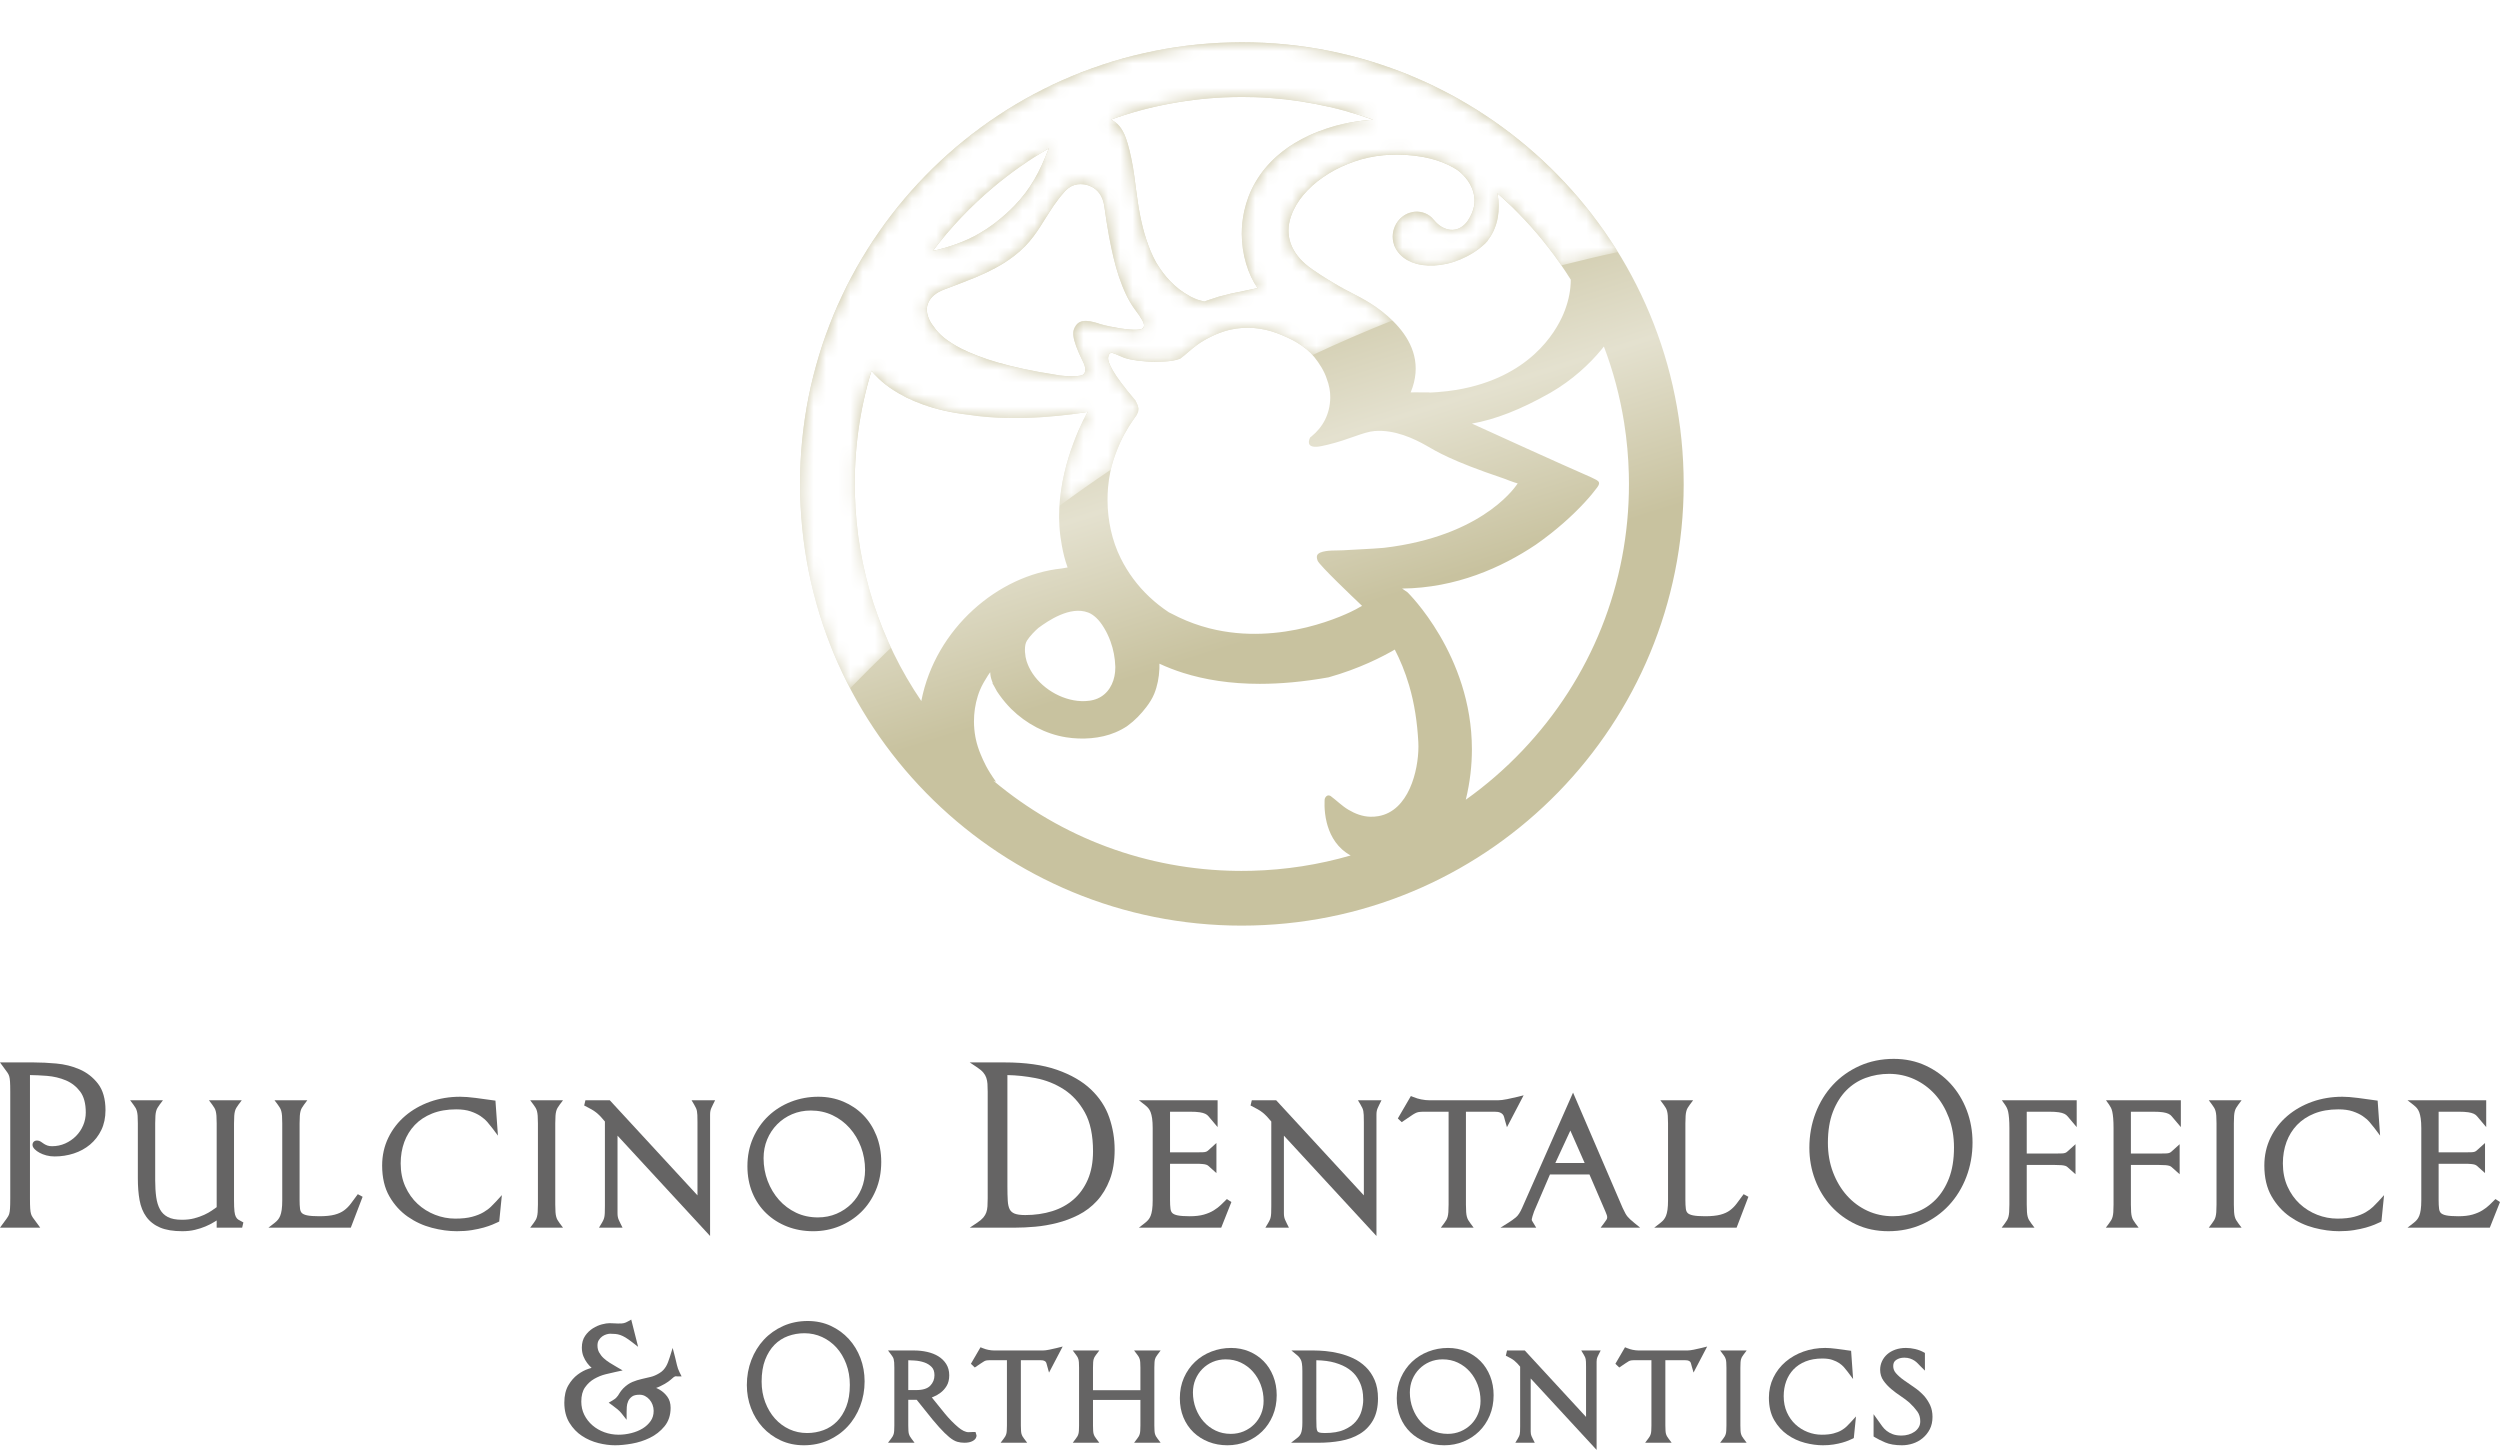 <?xml version="1.0" encoding="utf-8"?>
<!-- Generator: Adobe Illustrator 23.0.3, SVG Export Plug-In . SVG Version: 6.00 Build 0)  -->
<svg version="1.1" id="レイヤー_1" xmlns="http://www.w3.org/2000/svg" xmlns:xlink="http://www.w3.org/1999/xlink" x="0px"
	 y="0px" width="203.83px" height="118.214px" viewBox="0 0 203.83 118.214" style="enable-background:new 0 0 203.83 118.214;"
	 xml:space="preserve">
<style type="text/css">
	.st0{fill:#FFFFFF;}
	.st1{clip-path:url(#SVGID_2_);fill:#FFFFFF;}
	.st2{opacity:0.85;}
	.st3{clip-path:url(#SVGID_4_);fill:#FFFFFF;}
	.st4{fill:#656464;}
	.st5{clip-path:url(#SVGID_6_);fill:url(#SVGID_7_);}
	.st6{filter:url(#Adobe_OpacityMaskFilter);}
	.st7{clip-path:url(#SVGID_9_);fill:url(#SVGID_11_);}
	.st8{clip-path:url(#SVGID_9_);mask:url(#SVGID_10_);fill:url(#SVGID_12_);}
</style>
<g>
	<g class="st2">
		<g>
			<defs>
				<rect id="SVGID_3_" x="62.218" width="78.308" height="78.3"/>
			</defs>
			<clipPath id="SVGID_2_">
				<use xlink:href="#SVGID_3_"  style="overflow:visible;"/>
			</clipPath>
			<path class="st1" d="M140.527,39.15c0,21.625-17.53,39.154-39.154,39.154c-21.624,0-39.154-17.529-39.154-39.154
				c0-21.624,17.53-39.154,39.154-39.154C122.997-0.004,140.527,17.526,140.527,39.15"/>
		</g>
	</g>
	<path class="st4" d="M0,100.094l0.562-0.768c0.106-0.148,0.156-0.246,0.188-0.352c0.033-0.109,0.056-0.258,0.067-0.441
		c0.013-0.196,0.019-0.471,0.019-0.825v-8.701c0-0.354-0.006-0.628-0.019-0.825C0.806,88,0.783,87.852,0.75,87.741
		c-0.032-0.104-0.083-0.205-0.151-0.3L0,86.622h2.779c0.546,0,1.154,0.03,1.805,0.088c0.672,0.06,1.309,0.218,1.894,0.471
		c0.598,0.258,1.105,0.651,1.506,1.168c0.41,0.528,0.617,1.256,0.617,2.163c0,0.611-0.115,1.157-0.341,1.623
		c-0.225,0.464-0.534,0.862-0.917,1.184c-0.38,0.318-0.827,0.563-1.329,0.726c-0.496,0.161-1.02,0.242-1.556,0.242
		c-0.238,0-0.466-0.028-0.676-0.084c-0.208-0.056-0.394-0.127-0.551-0.213c-0.161-0.087-0.292-0.182-0.389-0.28
		C2.76,93.628,2.65,93.501,2.65,93.349c0-0.215,0.145-0.359,0.361-0.359c0.123,0,0.242,0.039,0.352,0.118
		c0.07,0.051,0.147,0.103,0.232,0.158c0.075,0.048,0.168,0.093,0.276,0.133c0.095,0.035,0.222,0.053,0.375,0.053
		c0.378,0,0.736-0.074,1.066-0.221c0.334-0.149,0.629-0.351,0.879-0.6c0.249-0.25,0.448-0.545,0.589-0.875
		c0.141-0.33,0.214-0.683,0.214-1.051c0-0.73-0.154-1.304-0.457-1.707c-0.308-0.409-0.7-0.716-1.163-0.912
		c-0.476-0.201-0.998-0.325-1.551-0.369c-0.488-0.038-0.947-0.059-1.379-0.065v10.057c0,0.354,0.006,0.629,0.019,0.825
		c0.011,0.18,0.034,0.328,0.068,0.442c0.032,0.106,0.081,0.204,0.15,0.3l0.6,0.819H0z"/>
	<path class="st4" d="M14.861,100.383c-0.735,0-1.342-0.1-1.806-0.297c-0.474-0.202-0.853-0.497-1.127-0.877
		c-0.269-0.372-0.455-0.832-0.55-1.365c-0.092-0.512-0.139-1.103-0.139-1.756v-4.496c0-0.251-0.006-0.457-0.018-0.621
		c-0.012-0.149-0.031-0.276-0.061-0.38c-0.027-0.097-0.062-0.184-0.104-0.258c-0.047-0.081-0.106-0.17-0.177-0.265l-0.269-0.36
		h2.675l-0.271,0.36c-0.071,0.095-0.131,0.183-0.177,0.266c-0.042,0.073-0.077,0.159-0.104,0.257
		c-0.03,0.105-0.049,0.231-0.06,0.381c-0.013,0.163-0.019,0.37-0.019,0.62v4.65c0,0.506,0.029,0.967,0.085,1.368
		c0.054,0.389,0.158,0.727,0.311,1.002c0.147,0.267,0.354,0.467,0.633,0.615c0.281,0.149,0.671,0.224,1.159,0.224
		c0.365,0,0.7-0.039,0.994-0.117c0.3-0.08,0.573-0.176,0.812-0.286c0.239-0.11,0.446-0.226,0.623-0.348
		c0.146-0.1,0.278-0.192,0.396-0.277v-6.831c0-0.251-0.007-0.457-0.019-0.621c-0.012-0.149-0.032-0.276-0.06-0.381
		c-0.027-0.096-0.062-0.183-0.104-0.256c-0.047-0.083-0.107-0.172-0.178-0.266l-0.269-0.36h2.674l-0.269,0.36
		c-0.072,0.094-0.131,0.183-0.178,0.266c-0.042,0.072-0.077,0.159-0.104,0.257c-0.029,0.104-0.049,0.231-0.06,0.381
		c-0.012,0.163-0.019,0.37-0.019,0.62v6.27c0,0.389,0.012,0.692,0.037,0.911c0.022,0.194,0.062,0.345,0.118,0.447
		c0.053,0.097,0.117,0.168,0.196,0.22c0.104,0.067,0.242,0.143,0.412,0.228l-0.1,0.426h-2.077v-0.586
		c-0.075,0.045-0.151,0.091-0.227,0.138c-0.209,0.128-0.441,0.246-0.697,0.353c-0.256,0.108-0.54,0.199-0.845,0.272
		C15.586,100.346,15.237,100.383,14.861,100.383"/>
	<path class="st4" d="M21.886,100.094l0.519-0.402c0.101-0.079,0.189-0.164,0.261-0.254c0.07-0.085,0.13-0.189,0.179-0.31
		c0.051-0.123,0.092-0.287,0.122-0.488c0.03-0.209,0.045-0.468,0.045-0.777v-6.271c0-0.25-0.006-0.457-0.018-0.621
		c-0.012-0.148-0.031-0.275-0.061-0.38c-0.026-0.097-0.061-0.184-0.104-0.258c-0.047-0.081-0.106-0.17-0.177-0.265l-0.269-0.36
		h2.673l-0.269,0.36c-0.071,0.094-0.13,0.183-0.177,0.266c-0.042,0.073-0.077,0.159-0.104,0.257c-0.03,0.105-0.049,0.232-0.06,0.381
		c-0.013,0.164-0.019,0.37-0.019,0.62v6.252c0,0.284,0.012,0.522,0.037,0.714c0.019,0.149,0.068,0.262,0.148,0.342
		c0.085,0.084,0.229,0.148,0.427,0.19c0.229,0.048,0.564,0.072,0.997,0.072c0.517,0,0.938-0.043,1.254-0.128
		c0.305-0.082,0.562-0.199,0.764-0.349c0.206-0.152,0.392-0.338,0.552-0.552c0.174-0.231,0.363-0.487,0.568-0.769l0.392,0.212
		l-0.963,2.518H21.886z"/>
	<path class="st4" d="M37.249,100.383c-0.647,0-1.332-0.093-2.035-0.277c-0.711-0.185-1.374-0.492-1.973-0.911
		c-0.604-0.422-1.107-0.979-1.494-1.655c-0.392-0.68-0.59-1.526-0.59-2.513c0-0.815,0.17-1.579,0.505-2.269
		c0.334-0.688,0.798-1.287,1.379-1.781c0.577-0.491,1.257-0.878,2.02-1.15c0.761-0.271,1.588-0.408,2.459-0.408
		c0.342,0,0.771,0.033,1.273,0.098c0.497,0.065,1.602,0.219,1.602,0.219l0.202,2.853l-0.458-0.611
		c-0.114-0.151-0.249-0.317-0.406-0.5c-0.148-0.17-0.335-0.332-0.554-0.481c-0.222-0.15-0.495-0.28-0.814-0.388
		c-0.316-0.107-0.71-0.162-1.174-0.162c-0.74,0-1.4,0.115-1.962,0.341c-0.558,0.224-1.032,0.537-1.407,0.93
		c-0.376,0.395-0.665,0.863-0.859,1.389c-0.195,0.531-0.295,1.119-0.295,1.746c0,0.698,0.127,1.333,0.376,1.885
		c0.249,0.554,0.585,1.029,1,1.413c0.415,0.385,0.894,0.684,1.424,0.891c0.532,0.208,1.086,0.313,1.647,0.313
		c0.544,0,1.005-0.049,1.369-0.147c0.366-0.097,0.675-0.22,0.919-0.363c0.248-0.145,0.455-0.295,0.615-0.45
		c0.169-0.163,0.316-0.313,0.442-0.452l0.458-0.505l-0.215,2.153l-0.111,0.055c-0.107,0.053-0.256,0.119-0.448,0.199
		c-0.194,0.08-0.43,0.161-0.71,0.241c-0.278,0.078-0.602,0.148-0.972,0.208C38.092,100.354,37.684,100.383,37.249,100.383"/>
	<path class="st4" d="M43.228,100.094l0.269-0.359c0.071-0.095,0.13-0.184,0.178-0.267c0.043-0.075,0.078-0.161,0.104-0.256
		c0.029-0.104,0.049-0.232,0.06-0.383c0.013-0.162,0.019-0.369,0.019-0.619v-6.618c0-0.249-0.006-0.456-0.019-0.619
		c-0.011-0.151-0.032-0.278-0.06-0.383c-0.026-0.095-0.061-0.181-0.104-0.256c-0.048-0.082-0.107-0.171-0.178-0.266l-0.269-0.36
		h2.674l-0.269,0.36c-0.072,0.094-0.131,0.183-0.178,0.266c-0.042,0.073-0.077,0.16-0.104,0.257
		c-0.029,0.104-0.049,0.231-0.06,0.381c-0.013,0.164-0.019,0.371-0.019,0.62v6.618c0,0.25,0.006,0.457,0.019,0.619
		c0.011,0.151,0.031,0.278,0.06,0.381c0.027,0.098,0.062,0.185,0.104,0.259c0.047,0.083,0.106,0.171,0.178,0.266l0.269,0.359H43.228
		z"/>
	<path class="st4" d="M50.348,92.592v6.313c0,0.124,0.008,0.228,0.025,0.312c0.016,0.082,0.04,0.161,0.073,0.236
		c0.037,0.087,0.086,0.193,0.148,0.316l0.164,0.325h-1.92l0.204-0.34c0.071-0.118,0.125-0.217,0.16-0.3
		c0.033-0.076,0.058-0.154,0.073-0.236c0.018-0.087,0.029-0.195,0.035-0.323c0.006-0.139,0.01-0.329,0.01-0.569V91.44
		c-0.131-0.16-0.248-0.295-0.354-0.406c-0.115-0.121-0.233-0.23-0.354-0.327c-0.119-0.095-0.254-0.185-0.403-0.268
		c-0.159-0.089-0.351-0.191-0.58-0.305l0.101-0.425h1.99l7.147,7.752v-5.984c0-0.24-0.004-0.429-0.01-0.569
		c-0.007-0.127-0.017-0.235-0.034-0.322c-0.017-0.082-0.042-0.161-0.074-0.236c-0.035-0.082-0.089-0.182-0.16-0.301l-0.203-0.34
		h1.918l-0.163,0.325c-0.062,0.124-0.111,0.23-0.149,0.317c-0.032,0.075-0.057,0.155-0.073,0.235
		c-0.017,0.084-0.025,0.188-0.025,0.312v9.875L50.348,92.592z"/>
	<path class="st4" d="M66.297,100.384c-0.757,0-1.469-0.129-2.118-0.382c-0.648-0.253-1.221-0.616-1.704-1.079
		c-0.485-0.463-0.866-1.028-1.134-1.678c-0.267-0.648-0.403-1.375-0.403-2.16c0-0.838,0.156-1.615,0.463-2.31
		c0.307-0.693,0.727-1.295,1.248-1.789c0.52-0.493,1.138-0.882,1.838-1.156c0.7-0.272,1.452-0.411,2.235-0.411
		c0.72,0,1.403,0.133,2.026,0.394c0.623,0.261,1.17,0.628,1.627,1.092c0.457,0.463,0.82,1.03,1.082,1.685
		c0.26,0.654,0.392,1.377,0.392,2.148c0,0.837-0.149,1.613-0.443,2.306c-0.294,0.694-0.697,1.293-1.198,1.781
		c-0.501,0.488-1.094,0.874-1.761,1.147S67.056,100.384,66.297,100.384 M66.104,90.543c-0.546,0-1.058,0.102-1.523,0.301
		c-0.466,0.199-0.876,0.478-1.222,0.829c-0.344,0.349-0.617,0.763-0.811,1.231c-0.194,0.466-0.292,0.979-0.292,1.524
		c0,0.651,0.112,1.276,0.333,1.86c0.222,0.583,0.532,1.101,0.923,1.541c0.39,0.439,0.86,0.791,1.395,1.046
		c0.533,0.254,1.131,0.383,1.776,0.383c0.546,0,1.059-0.101,1.523-0.3c0.467-0.2,0.878-0.476,1.223-0.821
		c0.343-0.343,0.616-0.753,0.81-1.219c0.194-0.466,0.292-0.979,0.292-1.525c0-0.664-0.113-1.296-0.333-1.879
		c-0.221-0.582-0.531-1.101-0.923-1.541c-0.39-0.439-0.859-0.791-1.396-1.046C67.346,90.673,66.749,90.543,66.104,90.543"/>
	<path class="st4" d="M79.067,100.095l0.615-0.412c0.213-0.142,0.379-0.284,0.494-0.42c0.11-0.134,0.191-0.272,0.239-0.412
		c0.051-0.147,0.083-0.312,0.095-0.491c0.012-0.195,0.019-0.411,0.019-0.651v-8.702c0-0.238-0.007-0.452-0.019-0.641
		c-0.012-0.174-0.044-0.34-0.096-0.493c-0.048-0.146-0.129-0.287-0.239-0.419c-0.114-0.138-0.28-0.279-0.492-0.42l-0.618-0.412
		h2.846c1.69,0,3.124,0.202,4.263,0.601c1.145,0.401,2.078,0.94,2.773,1.603c0.699,0.666,1.203,1.436,1.495,2.288
		c0.29,0.843,0.437,1.725,0.437,2.62c0,0.937-0.131,1.756-0.391,2.434c-0.26,0.681-0.613,1.266-1.048,1.741
		c-0.435,0.475-0.943,0.861-1.512,1.149c-0.561,0.283-1.147,0.503-1.745,0.653c-0.596,0.151-1.196,0.254-1.781,0.306
		c-0.585,0.052-1.137,0.078-1.641,0.078H79.067z M82.136,96.725c0,0.458,0.01,0.849,0.029,1.173
		c0.017,0.296,0.071,0.532,0.158,0.701c0.079,0.153,0.204,0.265,0.381,0.341c0.196,0.084,0.494,0.126,0.887,0.126
		c0.785,0,1.525-0.107,2.2-0.318c0.668-0.208,1.254-0.53,1.743-0.958c0.487-0.425,0.877-0.97,1.158-1.617
		c0.282-0.652,0.425-1.427,0.425-2.303c0-1.307-0.224-2.373-0.667-3.171c-0.442-0.8-1.018-1.432-1.71-1.879
		c-0.698-0.451-1.479-0.762-2.323-0.923c-0.778-0.149-1.544-0.231-2.281-0.244V96.725z"/>
	<path class="st4" d="M92.857,100.094l0.516-0.402c0.101-0.078,0.189-0.164,0.262-0.254c0.07-0.085,0.13-0.189,0.179-0.31
		c0.05-0.123,0.091-0.287,0.121-0.488c0.03-0.209,0.046-0.468,0.046-0.777v-5.885c0-0.309-0.016-0.572-0.046-0.789
		c-0.031-0.207-0.072-0.379-0.122-0.508c-0.049-0.126-0.109-0.232-0.178-0.316c-0.072-0.089-0.16-0.175-0.263-0.255l-0.513-0.402
		h6.415v2.187l-0.745-0.883c-0.068-0.084-0.156-0.151-0.261-0.201c-0.114-0.054-0.265-0.096-0.449-0.125
		c-0.198-0.031-0.463-0.046-0.796-0.046h-1.628v3.313h2.188c0.226,0,0.399-0.003,0.518-0.01c0.099-0.005,0.18-0.019,0.241-0.043
		c0.057-0.022,0.112-0.056,0.161-0.101l0.675-0.611v2.457l-0.656-0.588c-0.047-0.043-0.103-0.074-0.171-0.097
		c-0.079-0.027-0.182-0.046-0.306-0.056c-0.137-0.014-0.323-0.019-0.559-0.019h-2.091v2.959c0,0.284,0.012,0.522,0.037,0.713
		c0.019,0.15,0.068,0.263,0.149,0.343c0.082,0.083,0.23,0.149,0.427,0.19c0.229,0.048,0.564,0.072,0.996,0.072
		c0.452,0,0.84-0.046,1.154-0.135c0.313-0.091,0.583-0.206,0.802-0.343c0.223-0.137,0.418-0.287,0.581-0.444
		c0.172-0.165,0.335-0.325,0.49-0.479l0.367,0.243l-0.829,2.09H92.857z"/>
	<path class="st4" d="M104.679,92.592v6.313c0,0.124,0.008,0.228,0.025,0.312c0.016,0.082,0.04,0.161,0.073,0.236
		c0.037,0.087,0.086,0.193,0.148,0.316l0.164,0.325h-1.92l0.204-0.34c0.071-0.118,0.125-0.217,0.16-0.3
		c0.033-0.076,0.058-0.154,0.073-0.236c0.018-0.087,0.029-0.195,0.035-0.323c0.006-0.139,0.01-0.329,0.01-0.569V91.44
		c-0.131-0.16-0.248-0.295-0.354-0.406c-0.115-0.121-0.233-0.23-0.354-0.327c-0.119-0.095-0.254-0.185-0.403-0.268
		c-0.159-0.089-0.352-0.191-0.58-0.305l0.101-0.425h1.99l7.147,7.752v-5.984c0-0.24-0.004-0.429-0.01-0.569
		c-0.007-0.127-0.017-0.235-0.034-0.322c-0.017-0.082-0.042-0.161-0.074-0.236c-0.035-0.082-0.089-0.182-0.16-0.301l-0.203-0.34
		h1.918l-0.163,0.325c-0.062,0.124-0.111,0.23-0.149,0.317c-0.032,0.075-0.057,0.155-0.073,0.235
		c-0.017,0.084-0.025,0.188-0.025,0.312v9.875L104.679,92.592z"/>
	<path class="st4" d="M117.475,100.094l0.271-0.36c0.071-0.094,0.13-0.182,0.178-0.265c0.042-0.074,0.077-0.161,0.104-0.258
		c0.029-0.104,0.049-0.231,0.06-0.382c0.012-0.162,0.019-0.368,0.019-0.619v-7.57h-1.937c-0.216,0-0.382,0.008-0.496,0.026
		c-0.097,0.015-0.197,0.05-0.297,0.103c-0.115,0.06-0.247,0.144-0.398,0.253c-0.164,0.117-0.394,0.274-0.694,0.469l-0.317-0.301
		l1.063-1.827l0.18,0.071c0.243,0.098,0.463,0.165,0.653,0.201c0.125,0.025,0.243,0.043,0.358,0.055
		c0.114,0.012,0.226,0.018,0.334,0.018h5.578c0.192,0,0.443-0.031,0.747-0.092c0.317-0.064,0.603-0.126,0.857-0.19l0.487-0.124
		l-1.36,2.602l-0.156-0.539c-0.026-0.092-0.052-0.191-0.079-0.297c-0.018-0.072-0.052-0.14-0.104-0.205
		c-0.047-0.06-0.121-0.112-0.22-0.154c-0.106-0.046-0.262-0.069-0.462-0.069h-2.323v7.57c0,0.251,0.007,0.457,0.019,0.619
		c0.011,0.151,0.031,0.278,0.06,0.381c0.027,0.098,0.062,0.185,0.104,0.259c0.047,0.083,0.107,0.171,0.178,0.266l0.267,0.359
		H117.475z"/>
	<path class="st4" d="M130.503,100.095l0.271-0.36c0.075-0.1,0.142-0.196,0.205-0.289c0.039-0.059,0.058-0.122,0.058-0.193
		c0-0.066-0.011-0.129-0.035-0.195c-0.031-0.085-0.064-0.171-0.1-0.257l-1.312-3.047h-3.217l-1.293,3.009
		c-0.046,0.116-0.092,0.253-0.134,0.405c-0.056,0.197-0.06,0.262-0.06,0.278c0,0.034,0.011,0.066,0.033,0.1l0.332,0.549h-2.918
		l0.665-0.415c0.199-0.124,0.397-0.267,0.596-0.428c0.176-0.143,0.349-0.407,0.514-0.784l4.146-9.386l4.045,9.407
		c0.084,0.181,0.159,0.33,0.221,0.442c0.057,0.102,0.116,0.19,0.178,0.263c0.065,0.077,0.135,0.15,0.212,0.221
		c0.082,0.075,0.19,0.169,0.328,0.282l0.488,0.398H130.503z M129.2,94.821l-1.166-2.645l-1.225,2.645H129.2z"/>
	<path class="st4" d="M134.872,100.094l0.519-0.402c0.099-0.077,0.188-0.163,0.263-0.255c0.068-0.084,0.128-0.188,0.178-0.309
		c0.05-0.123,0.091-0.287,0.121-0.488c0.03-0.21,0.045-0.469,0.045-0.777v-6.271c0-0.249-0.006-0.456-0.019-0.619
		c-0.011-0.15-0.03-0.277-0.06-0.382c-0.026-0.097-0.062-0.184-0.104-0.257c-0.047-0.083-0.107-0.172-0.177-0.267l-0.267-0.359
		h2.672l-0.269,0.36c-0.071,0.094-0.131,0.183-0.178,0.266c-0.043,0.074-0.078,0.16-0.104,0.257
		c-0.029,0.104-0.049,0.231-0.06,0.381c-0.013,0.164-0.019,0.371-0.019,0.62v6.252c0,0.284,0.012,0.521,0.037,0.713
		c0.019,0.151,0.068,0.263,0.148,0.343c0.083,0.083,0.231,0.149,0.428,0.19c0.229,0.048,0.564,0.072,0.995,0.072
		c0.518,0,0.939-0.043,1.255-0.128c0.306-0.082,0.563-0.199,0.763-0.348c0.208-0.154,0.394-0.341,0.553-0.553
		c0.174-0.231,0.363-0.487,0.568-0.769l0.391,0.212l-0.962,2.518H134.872z"/>
	<path class="st4" d="M153.96,100.383c-0.956,0-1.838-0.185-2.623-0.551c-0.782-0.364-1.465-0.862-2.03-1.48
		c-0.564-0.617-1.008-1.345-1.319-2.166c-0.31-0.817-0.467-1.694-0.467-2.607c0-1.001,0.17-1.953,0.506-2.829
		c0.337-0.879,0.814-1.653,1.416-2.301c0.603-0.65,1.336-1.17,2.176-1.548c0.843-0.377,1.78-0.569,2.785-0.569
		c0.942,0,1.818,0.185,2.604,0.552c0.782,0.364,1.465,0.862,2.03,1.479c0.563,0.616,1.006,1.344,1.318,2.166
		c0.311,0.819,0.468,1.703,0.468,2.626c0,0.987-0.17,1.933-0.507,2.811c-0.336,0.877-0.812,1.651-1.415,2.3
		c-0.604,0.651-1.337,1.171-2.177,1.548C155.883,100.192,154.953,100.383,153.96,100.383 M154.018,87.553
		c-0.666,0-1.308,0.112-1.911,0.333c-0.596,0.219-1.127,0.562-1.577,1.018c-0.452,0.459-0.819,1.046-1.09,1.747
		c-0.271,0.703-0.408,1.552-0.408,2.524c0,0.87,0.141,1.68,0.419,2.408c0.278,0.73,0.66,1.368,1.135,1.898
		c0.472,0.528,1.035,0.944,1.673,1.239c0.636,0.293,1.332,0.442,2.068,0.442c0.664,0,1.307-0.112,1.91-0.334
		c0.596-0.218,1.127-0.561,1.577-1.017c0.453-0.459,0.819-1.043,1.09-1.737c0.271-0.698,0.409-1.544,0.409-2.514
		c0-0.881-0.141-1.701-0.42-2.438c-0.278-0.735-0.659-1.373-1.133-1.897c-0.474-0.522-1.037-0.936-1.675-1.23
		C155.449,87.703,154.753,87.553,154.018,87.553"/>
	<path class="st4" d="M163.2,100.094l0.269-0.359c0.071-0.095,0.13-0.183,0.178-0.266c0.042-0.074,0.077-0.161,0.104-0.258
		c0.029-0.104,0.048-0.232,0.06-0.382c0.012-0.162,0.019-0.368,0.019-0.619v-6.232c0-0.314-0.01-0.581-0.029-0.801
		c-0.018-0.213-0.042-0.391-0.072-0.531c-0.029-0.128-0.065-0.237-0.108-0.323c-0.046-0.093-0.098-0.179-0.155-0.26l-0.251-0.355
		h6.102v2.187l-0.746-0.883c-0.069-0.085-0.155-0.15-0.261-0.201c-0.114-0.054-0.265-0.096-0.45-0.125
		c-0.197-0.031-0.462-0.046-0.795-0.046h-1.821v3.41h2.381c0.227,0,0.399-0.004,0.519-0.01c0.098-0.005,0.179-0.02,0.24-0.044
		c0.058-0.022,0.11-0.054,0.161-0.1l0.675-0.608v2.449l-0.656-0.583c-0.048-0.043-0.103-0.076-0.171-0.098
		c-0.079-0.026-0.183-0.045-0.307-0.057c-0.136-0.012-0.322-0.018-0.557-0.018h-2.285v3.229c0,0.25,0.006,0.457,0.019,0.619
		c0.011,0.151,0.031,0.278,0.06,0.381c0.026,0.098,0.062,0.184,0.104,0.257c0.047,0.085,0.106,0.173,0.178,0.267l0.271,0.36H163.2z"
		/>
	<path class="st4" d="M171.692,100.094l0.269-0.359c0.071-0.095,0.13-0.184,0.178-0.267c0.042-0.073,0.077-0.16,0.104-0.257
		c0.029-0.103,0.049-0.231,0.06-0.382c0.012-0.162,0.018-0.368,0.018-0.619v-6.232c0-0.314-0.009-0.581-0.028-0.801
		c-0.018-0.213-0.042-0.39-0.073-0.53c-0.028-0.129-0.064-0.238-0.107-0.324c-0.046-0.092-0.098-0.179-0.155-0.26l-0.251-0.355
		h6.102v2.187l-0.746-0.883c-0.07-0.085-0.156-0.15-0.261-0.201c-0.113-0.054-0.265-0.096-0.449-0.125
		c-0.198-0.031-0.463-0.046-0.796-0.046h-1.821v3.41h2.381c0.226,0,0.4-0.004,0.519-0.01c0.098-0.005,0.178-0.02,0.24-0.044
		c0.057-0.022,0.111-0.055,0.161-0.1l0.673-0.606l0.002,2.448l-0.656-0.584c-0.048-0.043-0.104-0.076-0.171-0.098
		c-0.079-0.026-0.182-0.045-0.307-0.057c-0.136-0.012-0.322-0.018-0.557-0.018h-2.285v3.229c0,0.251,0.006,0.457,0.019,0.619
		c0.011,0.151,0.031,0.278,0.06,0.381c0.026,0.098,0.061,0.184,0.104,0.258c0.047,0.084,0.106,0.172,0.178,0.267l0.269,0.359
		H171.692z"/>
	<path class="st4" d="M180.087,100.094l0.269-0.359c0.071-0.095,0.13-0.183,0.178-0.266c0.043-0.076,0.078-0.162,0.104-0.258
		c0.029-0.103,0.049-0.231,0.06-0.382c0.013-0.162,0.019-0.369,0.019-0.619v-6.618c0-0.249-0.006-0.456-0.019-0.619
		c-0.011-0.151-0.031-0.278-0.06-0.383c-0.026-0.095-0.061-0.182-0.104-0.256c-0.047-0.083-0.107-0.172-0.178-0.266l-0.269-0.36
		h2.674l-0.269,0.36c-0.071,0.094-0.131,0.183-0.177,0.266c-0.043,0.073-0.078,0.16-0.105,0.257
		c-0.028,0.104-0.049,0.231-0.06,0.381c-0.013,0.164-0.019,0.371-0.019,0.62v6.618c0,0.25,0.006,0.457,0.019,0.619
		c0.011,0.151,0.031,0.279,0.06,0.382c0.027,0.097,0.062,0.184,0.104,0.257c0.048,0.084,0.107,0.172,0.178,0.267l0.269,0.359
		H180.087z"/>
	<path class="st4" d="M190.708,100.383c-0.647,0-1.332-0.093-2.035-0.277c-0.71-0.185-1.374-0.492-1.973-0.911
		c-0.603-0.422-1.106-0.979-1.494-1.655c-0.392-0.679-0.59-1.525-0.59-2.513c0-0.817,0.17-1.58,0.505-2.269
		c0.334-0.688,0.797-1.287,1.379-1.781c0.578-0.491,1.257-0.878,2.019-1.15c0.762-0.271,1.59-0.408,2.46-0.408
		c0.342,0,0.771,0.033,1.273,0.098c0.496,0.065,1.602,0.219,1.602,0.219l0.201,2.852l-0.458-0.61
		c-0.113-0.151-0.248-0.317-0.405-0.499c-0.148-0.171-0.335-0.333-0.554-0.482c-0.222-0.15-0.496-0.28-0.815-0.388
		c-0.315-0.107-0.71-0.162-1.173-0.162c-0.74,0-1.4,0.115-1.962,0.341c-0.558,0.224-1.031,0.537-1.407,0.93
		c-0.376,0.394-0.665,0.862-0.859,1.389c-0.195,0.531-0.295,1.118-0.295,1.746c0,0.697,0.126,1.332,0.376,1.885
		c0.249,0.554,0.585,1.029,0.999,1.413c0.415,0.384,0.894,0.684,1.425,0.891c0.531,0.208,1.085,0.313,1.646,0.313
		c0.545,0,1.006-0.049,1.37-0.147c0.366-0.097,0.675-0.22,0.919-0.363c0.247-0.144,0.454-0.295,0.615-0.45
		c0.169-0.163,0.316-0.314,0.443-0.452l0.457-0.503l-0.215,2.151l-0.111,0.055c-0.107,0.053-0.256,0.119-0.448,0.199
		c-0.194,0.08-0.43,0.161-0.71,0.241c-0.278,0.078-0.602,0.148-0.972,0.208C191.55,100.354,191.142,100.383,190.708,100.383"/>
	<path class="st4" d="M196.289,100.094l0.516-0.402c0.101-0.078,0.189-0.164,0.262-0.254c0.069-0.085,0.129-0.189,0.179-0.31
		c0.05-0.123,0.091-0.287,0.121-0.488c0.03-0.21,0.046-0.469,0.046-0.777v-5.885c0-0.309-0.016-0.572-0.047-0.788
		c-0.03-0.208-0.071-0.379-0.121-0.509c-0.05-0.126-0.109-0.232-0.178-0.317c-0.072-0.088-0.16-0.174-0.263-0.254l-0.513-0.402
		h6.415v2.187l-0.745-0.883c-0.068-0.083-0.156-0.151-0.261-0.201c-0.114-0.054-0.265-0.096-0.45-0.125
		c-0.197-0.031-0.462-0.046-0.795-0.046h-1.628v3.313h2.188c0.226,0,0.399-0.003,0.518-0.01c0.099-0.005,0.18-0.019,0.241-0.043
		c0.057-0.022,0.11-0.055,0.161-0.101l0.675-0.609v2.453l-0.656-0.586c-0.047-0.042-0.103-0.074-0.171-0.097
		c-0.079-0.027-0.182-0.046-0.306-0.056c-0.137-0.014-0.323-0.019-0.559-0.019h-2.091v2.959c0,0.284,0.012,0.522,0.037,0.714
		c0.019,0.149,0.068,0.262,0.148,0.342c0.085,0.084,0.229,0.148,0.427,0.19c0.229,0.048,0.564,0.072,0.997,0.072
		c0.452,0,0.84-0.046,1.153-0.135c0.314-0.091,0.584-0.206,0.803-0.343c0.223-0.138,0.418-0.287,0.581-0.444
		c0.172-0.165,0.335-0.325,0.489-0.479l0.368,0.243l-0.829,2.09H196.289z"/>
	<path class="st4" d="M50.151,117.836c-0.429,0-0.886-0.06-1.36-0.178c-0.481-0.12-0.93-0.316-1.333-0.58
		c-0.411-0.268-0.758-0.63-1.03-1.073c-0.277-0.449-0.418-1.004-0.418-1.649c0-0.561,0.11-1.034,0.326-1.405
		c0.212-0.364,0.468-0.659,0.761-0.877c0.288-0.215,0.587-0.374,0.888-0.473c0.089-0.029,0.172-0.055,0.25-0.077
		c-0.128-0.112-0.251-0.246-0.366-0.399c-0.123-0.163-0.225-0.347-0.304-0.546c-0.083-0.208-0.126-0.449-0.126-0.715
		c0-0.375,0.092-0.698,0.274-0.96c0.172-0.248,0.384-0.451,0.628-0.604c0.24-0.15,0.487-0.258,0.736-0.323
		c0.25-0.065,0.453-0.096,0.621-0.096c0.124,0,0.249,0.005,0.373,0.014c0.115,0.009,0.219,0.014,0.314,0.014
		c0.132,0,0.239-0.003,0.318-0.007c0.065-0.004,0.122-0.013,0.169-0.026c0.055-0.016,0.107-0.033,0.155-0.053
		c0.048-0.021,0.11-0.052,0.183-0.092l0.255-0.142l0.561,2.219l-0.514-0.398c-0.194-0.15-0.368-0.271-0.522-0.364
		c-0.145-0.086-0.286-0.153-0.417-0.199c-0.131-0.044-0.261-0.073-0.388-0.085c-0.14-0.013-0.288-0.02-0.446-0.02
		c-0.08,0-0.181,0.018-0.3,0.053c-0.119,0.034-0.229,0.089-0.34,0.167c-0.103,0.074-0.197,0.175-0.276,0.301
		c-0.074,0.115-0.11,0.258-0.11,0.436c0,0.22,0.045,0.407,0.137,0.57c0.097,0.175,0.22,0.332,0.367,0.466
		c0.155,0.142,0.322,0.268,0.502,0.38c0.191,0.118,0.372,0.227,0.545,0.327l0.503,0.291l-0.569,0.123
		c-0.209,0.045-0.482,0.109-0.818,0.19c-0.317,0.078-0.63,0.204-0.932,0.376c-0.29,0.165-0.543,0.4-0.752,0.696
		c-0.2,0.284-0.302,0.673-0.302,1.155c0,0.395,0.083,0.758,0.244,1.081c0.165,0.33,0.389,0.618,0.667,0.857
		c0.28,0.243,0.608,0.432,0.974,0.564c0.367,0.132,0.758,0.2,1.161,0.2c0.336,0,0.683-0.044,1.031-0.131
		c0.342-0.085,0.654-0.213,0.927-0.379c0.264-0.161,0.484-0.367,0.654-0.61c0.162-0.234,0.242-0.504,0.242-0.826
		c0-0.173-0.031-0.34-0.09-0.498c-0.059-0.158-0.142-0.299-0.247-0.419c-0.104-0.12-0.228-0.218-0.369-0.293
		c-0.131-0.068-0.281-0.104-0.444-0.104c-0.278,0-0.486,0.052-0.62,0.153c-0.143,0.109-0.247,0.237-0.308,0.378
		c-0.067,0.154-0.105,0.311-0.112,0.464c-0.009,0.179-0.014,0.313-0.014,0.401v0.649l-0.401-0.509
		c-0.091-0.117-0.205-0.233-0.339-0.346c-0.142-0.119-0.288-0.232-0.438-0.338l-0.284-0.201l0.3-0.176
		c0.172-0.102,0.257-0.172,0.298-0.213c0.063-0.062,0.116-0.125,0.159-0.188c0.047-0.068,0.094-0.143,0.141-0.225
		c0.06-0.102,0.152-0.221,0.285-0.364c0.245-0.245,0.499-0.421,0.759-0.529c0.245-0.101,0.496-0.18,0.751-0.238
		c0.242-0.055,0.485-0.112,0.732-0.171c0.223-0.053,0.456-0.153,0.692-0.296c0.138-0.082,0.25-0.169,0.335-0.262
		c0.09-0.098,0.166-0.201,0.226-0.304c0.062-0.108,0.117-0.223,0.162-0.344c0.05-0.13,0.096-0.265,0.141-0.407l0.234-0.752
		l0.198,0.762c0.055,0.214,0.107,0.427,0.153,0.64c0.042,0.193,0.115,0.392,0.215,0.594l0.163,0.325H55.19l-0.1-0.01
		c-0.127,0.036-0.185,0.086-0.257,0.155c-0.082,0.077-0.199,0.173-0.35,0.285c-0.154,0.114-0.366,0.236-0.647,0.372
		c-0.111,0.055-0.225,0.102-0.341,0.14c0.106,0.045,0.21,0.098,0.31,0.159c0.231,0.138,0.434,0.324,0.602,0.553
		c0.18,0.245,0.27,0.551,0.27,0.91c0,0.6-0.17,1.111-0.505,1.516c-0.322,0.39-0.721,0.704-1.188,0.932
		c-0.454,0.223-0.949,0.382-1.468,0.473C51.006,117.792,50.547,117.836,50.151,117.836"/>
	<path class="st4" d="M65.541,117.836c-0.688,0-1.326-0.134-1.895-0.399c-0.564-0.262-1.058-0.622-1.465-1.068
		c-0.408-0.445-0.727-0.971-0.952-1.563c-0.224-0.589-0.337-1.221-0.337-1.878c0-0.72,0.123-1.405,0.365-2.038
		c0.243-0.633,0.587-1.192,1.021-1.66c0.435-0.468,0.964-0.844,1.57-1.116c0.609-0.273,1.285-0.411,2.009-0.411
		c0.681,0,1.313,0.134,1.882,0.398c0.565,0.264,1.058,0.623,1.466,1.069c0.407,0.445,0.727,0.97,0.951,1.562
		s0.337,1.229,0.337,1.893c0,0.712-0.122,1.393-0.365,2.025c-0.243,0.634-0.587,1.192-1.021,1.658
		c-0.435,0.47-0.964,0.846-1.57,1.118C66.929,117.698,66.257,117.836,65.541,117.836 M65.583,108.701
		c-0.465,0-0.916,0.079-1.338,0.234c-0.415,0.153-0.786,0.391-1.1,0.709c-0.315,0.32-0.571,0.731-0.761,1.222
		c-0.19,0.493-0.287,1.089-0.287,1.773c0,0.611,0.099,1.18,0.295,1.692c0.194,0.511,0.462,0.959,0.795,1.331
		c0.331,0.369,0.724,0.661,1.171,0.867c0.444,0.205,0.93,0.309,1.445,0.309c0.465,0,0.915-0.079,1.338-0.234
		c0.414-0.152,0.784-0.391,1.099-0.71c0.315-0.318,0.572-0.728,0.761-1.214c0.191-0.49,0.288-1.084,0.288-1.767
		c0-0.618-0.1-1.194-0.296-1.712c-0.195-0.517-0.462-0.964-0.794-1.33c-0.331-0.365-0.725-0.654-1.171-0.86
		C66.582,108.805,66.096,108.701,65.583,108.701"/>
	<path class="st4" d="M78.625,117.63c-0.194,0-0.385-0.025-0.569-0.076c-0.197-0.055-0.412-0.178-0.659-0.379
		c-0.23-0.187-0.506-0.458-0.821-0.806c-0.315-0.347-0.708-0.82-1.179-1.421l-0.659-0.821h-0.685v2.098
		c0,0.176,0.005,0.322,0.013,0.436c0.008,0.102,0.021,0.188,0.041,0.259c0.018,0.063,0.04,0.119,0.068,0.168
		c0.033,0.058,0.074,0.119,0.122,0.184l0.268,0.358h-2.163l0.271-0.359c0.049-0.065,0.09-0.125,0.122-0.182
		c0.028-0.048,0.051-0.105,0.068-0.169c0.019-0.07,0.033-0.157,0.041-0.26c0.009-0.114,0.013-0.26,0.013-0.435v-4.712
		c0-0.177-0.004-0.322-0.013-0.436c-0.008-0.103-0.022-0.189-0.041-0.261c-0.017-0.063-0.04-0.119-0.068-0.167
		c-0.032-0.056-0.073-0.117-0.122-0.182l-0.271-0.36h2.114c0.372,0,0.733,0.039,1.073,0.115c0.348,0.078,0.655,0.199,0.913,0.358
		c0.267,0.163,0.483,0.374,0.643,0.627c0.165,0.26,0.248,0.571,0.248,0.924c0,0.342-0.071,0.633-0.211,0.865
		c-0.133,0.22-0.298,0.405-0.49,0.55c-0.185,0.141-0.378,0.252-0.573,0.331c-0.051,0.021-0.1,0.041-0.146,0.06l1.068,1.322
		c0.354,0.425,0.714,0.795,1.07,1.096c0.322,0.275,0.611,0.414,0.857,0.414c0.05,0,0.283-0.014,0.344-0.014h0.224l0.083,0.28
		c0,0.131-0.057,0.317-0.326,0.459C79.124,117.586,78.904,117.63,78.625,117.63 M74.708,113.335c0.528,0,0.911-0.12,1.137-0.356
		c0.231-0.243,0.343-0.52,0.343-0.848c0-0.298-0.074-0.519-0.226-0.674c-0.165-0.17-0.369-0.297-0.605-0.377
		c-0.249-0.085-0.516-0.136-0.793-0.153c-0.19-0.012-0.36-0.02-0.511-0.024v2.432H74.708z"/>
	<path class="st4" d="M81.582,117.63l0.271-0.36c0.049-0.064,0.089-0.125,0.122-0.182c0.027-0.048,0.05-0.104,0.067-0.168
		c0.02-0.071,0.034-0.158,0.041-0.26c0.009-0.113,0.014-0.259,0.014-0.436v-5.325h-1.315c-0.149,0-0.264,0.005-0.343,0.018
		c-0.062,0.01-0.126,0.032-0.19,0.066c-0.082,0.043-0.173,0.101-0.276,0.176c-0.118,0.084-0.283,0.196-0.496,0.335l-0.318-0.301
		l0.784-1.349l0.181,0.073c0.167,0.067,0.318,0.113,0.452,0.138c0.088,0.018,0.17,0.03,0.249,0.038
		c0.081,0.01,0.158,0.014,0.232,0.014h3.972c0.135,0,0.307-0.023,0.519-0.065c0.225-0.045,0.427-0.09,0.607-0.135l0.487-0.122
		l-1.113,2.126l-0.21-0.756c-0.011-0.043-0.031-0.083-0.063-0.123c-0.025-0.032-0.07-0.063-0.131-0.089
		c-0.046-0.02-0.136-0.044-0.303-0.044h-1.589v5.325c0,0.176,0.004,0.321,0.014,0.435c0.007,0.104,0.02,0.19,0.04,0.261
		c0.018,0.064,0.041,0.12,0.068,0.168c0.033,0.058,0.074,0.118,0.122,0.182l0.271,0.36H81.582z"/>
	<path class="st4" d="M92.465,117.63l0.271-0.36c0.049-0.065,0.09-0.125,0.123-0.183c0.026-0.047,0.049-0.103,0.066-0.167
		c0.02-0.071,0.034-0.158,0.041-0.26c0.009-0.114,0.014-0.26,0.014-0.436v-2.083h-3.866v2.083c0,0.176,0.004,0.322,0.013,0.436
		c0.008,0.102,0.021,0.189,0.041,0.26c0.018,0.065,0.041,0.121,0.067,0.167c0.034,0.059,0.074,0.119,0.123,0.183l0.271,0.36h-2.166
		l0.271-0.36c0.049-0.064,0.089-0.125,0.122-0.182c0.028-0.049,0.05-0.105,0.067-0.167c0.021-0.072,0.034-0.159,0.042-0.261
		c0.008-0.113,0.013-0.259,0.013-0.436v-4.712c0-0.176-0.005-0.321-0.013-0.436c-0.008-0.102-0.021-0.188-0.042-0.259
		c-0.017-0.063-0.039-0.119-0.067-0.168c-0.033-0.057-0.073-0.118-0.122-0.183l-0.271-0.359h2.166l-0.271,0.359
		c-0.049,0.065-0.09,0.125-0.122,0.182c-0.027,0.047-0.05,0.104-0.068,0.169c-0.02,0.071-0.033,0.157-0.041,0.26
		c-0.009,0.114-0.013,0.259-0.013,0.435v1.836h3.866v-1.836c0-0.176-0.005-0.321-0.014-0.435c-0.007-0.103-0.021-0.189-0.041-0.26
		c-0.017-0.064-0.04-0.121-0.067-0.169c-0.032-0.055-0.073-0.116-0.122-0.182l-0.271-0.359h2.163l-0.268,0.358
		c-0.048,0.065-0.09,0.126-0.122,0.183c-0.027,0.048-0.05,0.105-0.068,0.169c-0.02,0.071-0.033,0.157-0.04,0.259
		c-0.009,0.115-0.014,0.26-0.014,0.436v4.712c0,0.176,0.005,0.322,0.014,0.436c0.007,0.103,0.02,0.189,0.04,0.26
		c0.018,0.064,0.041,0.12,0.068,0.168c0.033,0.058,0.074,0.118,0.122,0.183l0.268,0.359H92.465z"/>
	<path class="st4" d="M100.074,117.836c-0.548,0-1.063-0.092-1.531-0.276c-0.468-0.183-0.884-0.446-1.235-0.781
		c-0.351-0.338-0.627-0.747-0.822-1.217c-0.193-0.469-0.291-0.995-0.291-1.563c0-0.606,0.112-1.168,0.334-1.67
		c0.223-0.503,0.527-0.938,0.904-1.295c0.377-0.358,0.824-0.639,1.33-0.836c0.505-0.198,1.048-0.297,1.614-0.297
		c0.523,0,1.017,0.096,1.468,0.284c0.452,0.19,0.849,0.457,1.179,0.792c0.331,0.335,0.595,0.747,0.784,1.222
		c0.189,0.472,0.284,0.995,0.284,1.553c0,0.603-0.108,1.164-0.32,1.667c-0.212,0.502-0.505,0.936-0.868,1.289
		c-0.364,0.354-0.793,0.633-1.274,0.83C101.147,117.736,100.624,117.836,100.074,117.836 M99.937,110.831
		c-0.38,0-0.737,0.07-1.059,0.208c-0.324,0.139-0.609,0.333-0.849,0.577s-0.429,0.531-0.564,0.855
		c-0.134,0.324-0.203,0.681-0.203,1.061c0,0.456,0.079,0.893,0.233,1.301c0.154,0.407,0.371,0.769,0.645,1.077
		c0.272,0.306,0.599,0.552,0.973,0.73c0.37,0.176,0.786,0.266,1.236,0.266c0.38,0,0.736-0.07,1.06-0.208
		c0.323-0.139,0.61-0.331,0.85-0.571c0.239-0.239,0.428-0.524,0.562-0.848c0.135-0.324,0.203-0.68,0.203-1.06
		c0-0.465-0.078-0.907-0.233-1.315c-0.154-0.407-0.371-0.769-0.645-1.077c-0.272-0.306-0.599-0.551-0.973-0.729
		C100.802,110.921,100.386,110.831,99.937,110.831"/>
	<path class="st4" d="M105.262,117.63l0.516-0.402c0.068-0.053,0.127-0.11,0.175-0.17c0.047-0.057,0.086-0.126,0.119-0.204
		c0.034-0.083,0.061-0.194,0.082-0.333c0.021-0.147,0.031-0.328,0.031-0.544v-4.203c0-0.527-0.059-0.766-0.11-0.874
		c-0.072-0.157-0.171-0.287-0.302-0.395l-0.482-0.398h1.82c0.281,0,0.601,0.016,0.961,0.048c0.361,0.033,0.74,0.098,1.126,0.192
		c0.389,0.095,0.771,0.229,1.134,0.398c0.372,0.174,0.714,0.41,1.017,0.702c0.304,0.295,0.549,0.656,0.73,1.076
		c0.18,0.419,0.272,0.921,0.272,1.49c0,0.705-0.134,1.301-0.4,1.773c-0.265,0.471-0.631,0.85-1.089,1.125
		c-0.447,0.27-0.97,0.459-1.554,0.565c-0.569,0.102-1.174,0.154-1.799,0.154H105.262z M107.322,115.661
		c0,0.279,0.004,0.506,0.014,0.682c0.009,0.182,0.043,0.281,0.07,0.333c0.028,0.054,0.071,0.088,0.14,0.111
		c0.069,0.023,0.204,0.051,0.458,0.051c0.653,0,1.189-0.091,1.592-0.27c0.403-0.178,0.72-0.402,0.943-0.667
		c0.226-0.267,0.384-0.56,0.471-0.87c0.09-0.322,0.136-0.622,0.136-0.894c0-0.098-0.007-0.247-0.02-0.446
		c-0.012-0.187-0.055-0.404-0.128-0.644c-0.072-0.236-0.191-0.486-0.353-0.74c-0.157-0.25-0.385-0.48-0.675-0.686
		c-0.294-0.209-0.676-0.383-1.136-0.518c-0.411-0.12-0.919-0.188-1.512-0.201V115.661z"/>
	<path class="st4" d="M117.76,117.836c-0.548,0-1.063-0.092-1.532-0.276c-0.468-0.183-0.884-0.446-1.234-0.781
		c-0.351-0.337-0.628-0.746-0.822-1.217c-0.194-0.469-0.292-0.995-0.292-1.563c0-0.606,0.113-1.168,0.335-1.671
		c0.223-0.501,0.527-0.937,0.903-1.294c0.379-0.358,0.826-0.64,1.331-0.836c0.504-0.198,1.047-0.297,1.613-0.297
		c0.523,0,1.018,0.096,1.469,0.284c0.452,0.19,0.848,0.457,1.179,0.792c0.331,0.335,0.595,0.747,0.784,1.222
		c0.188,0.472,0.283,0.995,0.283,1.553c0,0.604-0.107,1.165-0.319,1.667c-0.213,0.503-0.505,0.937-0.868,1.289
		c-0.365,0.355-0.794,0.634-1.275,0.83C118.833,117.736,118.31,117.836,117.76,117.836 M117.623,110.831
		c-0.38,0-0.737,0.07-1.06,0.208c-0.323,0.139-0.608,0.333-0.848,0.577c-0.239,0.243-0.429,0.531-0.565,0.855
		c-0.133,0.324-0.202,0.681-0.202,1.061c0,0.457,0.079,0.894,0.233,1.301c0.153,0.406,0.371,0.769,0.645,1.077
		c0.272,0.306,0.6,0.552,0.973,0.73c0.37,0.176,0.785,0.266,1.236,0.266c0.379,0,0.735-0.07,1.059-0.208
		c0.324-0.139,0.611-0.331,0.851-0.571c0.238-0.238,0.427-0.524,0.562-0.848c0.135-0.323,0.203-0.68,0.203-1.06
		c0-0.466-0.079-0.909-0.233-1.314c-0.154-0.408-0.371-0.77-0.645-1.078c-0.272-0.306-0.599-0.551-0.973-0.729
		C118.488,110.921,118.072,110.831,117.623,110.831"/>
	<path class="st4" d="M124.801,112.39v4.329c0,0.083,0.005,0.153,0.017,0.21c0.01,0.053,0.026,0.105,0.047,0.155
		c0.026,0.06,0.061,0.134,0.104,0.221l0.165,0.325h-1.588l0.206-0.341c0.049-0.08,0.085-0.149,0.11-0.205
		c0.021-0.051,0.037-0.103,0.047-0.153c0.012-0.062,0.019-0.135,0.023-0.223c0.005-0.098,0.008-0.232,0.008-0.401v-4.88
		c-0.086-0.104-0.164-0.194-0.234-0.267c-0.08-0.084-0.162-0.16-0.246-0.228c-0.082-0.065-0.175-0.127-0.278-0.185
		c-0.112-0.062-0.249-0.134-0.41-0.214l0.1-0.426h1.446l4.995,5.418v-4.095c0-0.17-0.003-0.305-0.007-0.403
		c-0.005-0.086-0.012-0.159-0.024-0.219c-0.011-0.055-0.026-0.105-0.047-0.154c-0.025-0.056-0.061-0.126-0.11-0.207l-0.204-0.34
		h1.586l-0.164,0.325c-0.044,0.087-0.079,0.162-0.105,0.223c-0.02,0.047-0.037,0.099-0.047,0.153
		c-0.012,0.057-0.017,0.127-0.017,0.21v7.196L124.801,112.39z"/>
	<path class="st4" d="M134.132,117.63l0.268-0.359c0.048-0.065,0.089-0.125,0.122-0.183c0.027-0.049,0.051-0.106,0.068-0.168
		c0.019-0.071,0.033-0.157,0.041-0.26c0.009-0.114,0.013-0.26,0.013-0.436v-5.325h-1.314c-0.15,0-0.264,0.005-0.343,0.018
		c-0.063,0.01-0.127,0.032-0.191,0.066c-0.081,0.042-0.172,0.101-0.276,0.176c-0.117,0.084-0.283,0.196-0.497,0.336l-0.317-0.302
		l0.785-1.349l0.18,0.073c0.168,0.067,0.318,0.113,0.452,0.138c0.088,0.018,0.17,0.03,0.25,0.038
		c0.081,0.01,0.157,0.014,0.232,0.014h3.971c0.135,0,0.308-0.023,0.519-0.065c0.225-0.045,0.428-0.09,0.608-0.135l0.486-0.121
		l-1.11,2.12l-0.155-0.537l-0.058-0.214c-0.01-0.043-0.03-0.082-0.062-0.123c-0.026-0.033-0.07-0.063-0.131-0.089
		c-0.047-0.02-0.137-0.044-0.303-0.044h-1.59v5.325c0,0.177,0.005,0.323,0.014,0.437c0.007,0.101,0.02,0.188,0.04,0.259
		c0.018,0.064,0.041,0.12,0.068,0.167c0.033,0.059,0.074,0.119,0.123,0.184l0.268,0.359H134.132z"/>
	<path class="st4" d="M140.245,117.63l0.271-0.36c0.049-0.064,0.089-0.125,0.122-0.182c0.027-0.048,0.05-0.104,0.067-0.168
		c0.02-0.071,0.033-0.157,0.041-0.259c0.009-0.115,0.014-0.261,0.014-0.437v-4.712c0-0.176-0.005-0.321-0.014-0.435
		c-0.008-0.103-0.021-0.189-0.041-0.26c-0.017-0.064-0.04-0.121-0.067-0.168c-0.033-0.057-0.073-0.118-0.122-0.183l-0.271-0.359
		h2.163l-0.268,0.358c-0.049,0.066-0.09,0.127-0.123,0.184c-0.027,0.048-0.05,0.105-0.067,0.167
		c-0.02,0.072-0.033,0.158-0.041,0.261c-0.009,0.114-0.013,0.259-0.013,0.435v4.712c0,0.176,0.004,0.322,0.013,0.436
		c0.008,0.102,0.021,0.189,0.041,0.26c0.017,0.063,0.04,0.119,0.068,0.169c0.032,0.057,0.074,0.117,0.122,0.182l0.268,0.359H140.245
		z"/>
	<path class="st4" d="M148.625,117.836c-0.466,0-0.959-0.067-1.465-0.199c-0.514-0.134-0.994-0.356-1.427-0.659
		c-0.437-0.306-0.801-0.708-1.083-1.199c-0.284-0.495-0.428-1.108-0.428-1.821c0-0.59,0.123-1.143,0.366-1.644
		c0.242-0.498,0.578-0.931,0.998-1.289c0.419-0.356,0.91-0.635,1.458-0.83c0.548-0.195,1.145-0.295,1.773-0.295
		c0.246,0,0.551,0.023,0.915,0.07c0.354,0.047,1.193,0.164,1.193,0.164l0.162,2.302l-0.457-0.61
		c-0.08-0.107-0.176-0.224-0.287-0.353c-0.101-0.117-0.23-0.229-0.38-0.33c-0.153-0.104-0.343-0.194-0.565-0.269
		c-0.219-0.075-0.493-0.112-0.815-0.112c-0.519,0-0.98,0.08-1.373,0.238c-0.389,0.157-0.719,0.375-0.979,0.647
		c-0.261,0.274-0.462,0.599-0.597,0.966c-0.137,0.372-0.206,0.783-0.206,1.221c0,0.488,0.088,0.93,0.262,1.315
		c0.174,0.387,0.408,0.719,0.696,0.985c0.29,0.269,0.625,0.478,0.994,0.622c0.37,0.145,0.756,0.219,1.148,0.219
		c0.384,0,0.706-0.035,0.959-0.103c0.252-0.066,0.467-0.151,0.639-0.251c0.172-0.101,0.315-0.206,0.424-0.311
		c0.121-0.116,0.224-0.222,0.313-0.32l0.459-0.504l-0.177,1.762l-0.11,0.056c-0.077,0.038-0.185,0.087-0.325,0.144
		c-0.141,0.058-0.311,0.116-0.512,0.174c-0.2,0.056-0.433,0.107-0.699,0.15C149.231,117.815,148.937,117.836,148.625,117.836"/>
	<path class="st4" d="M155.069,117.836c-0.55,0-1.01-0.078-1.367-0.231c-0.341-0.147-0.621-0.287-0.839-0.42l-0.107-0.066v-1.819
		l0.709,0.991c0.098,0.134,0.217,0.258,0.356,0.368c0.136,0.109,0.305,0.201,0.503,0.275c0.194,0.072,0.435,0.11,0.718,0.11
		c0.189,0,0.378-0.028,0.563-0.081c0.182-0.053,0.347-0.13,0.49-0.23c0.141-0.097,0.252-0.216,0.342-0.364
		c0.084-0.139,0.125-0.299,0.125-0.488c0-0.313-0.076-0.571-0.233-0.791c-0.176-0.244-0.392-0.487-0.643-0.721
		c-0.208-0.18-0.445-0.361-0.706-0.533c-0.278-0.184-0.536-0.376-0.777-0.579c-0.247-0.208-0.459-0.435-0.629-0.673
		c-0.188-0.262-0.282-0.567-0.282-0.907c0-0.243,0.05-0.475,0.152-0.692c0.099-0.215,0.242-0.407,0.425-0.568
		c0.18-0.16,0.404-0.288,0.664-0.38c0.257-0.091,0.548-0.137,0.866-0.137c0.246,0,0.497,0.03,0.746,0.089
		c0.252,0.059,0.481,0.145,0.682,0.255l0.116,0.064v1.442l-0.383-0.38c-0.056-0.056-0.127-0.129-0.212-0.219
		c-0.07-0.074-0.157-0.147-0.258-0.215c-0.096-0.065-0.216-0.123-0.359-0.173c-0.136-0.046-0.293-0.07-0.469-0.07
		c-0.259,0-0.477,0.061-0.665,0.188c-0.162,0.109-0.238,0.267-0.238,0.494c0,0.221,0.072,0.411,0.22,0.581
		c0.172,0.196,0.387,0.388,0.641,0.568c0.269,0.192,0.551,0.388,0.848,0.587c0.311,0.211,0.595,0.459,0.845,0.737
		c0.191,0.232,0.345,0.477,0.464,0.738c0.122,0.272,0.184,0.587,0.184,0.937c0,0.383-0.075,0.723-0.224,1.011
		c-0.146,0.281-0.34,0.524-0.579,0.721c-0.236,0.197-0.506,0.345-0.802,0.44C155.665,117.79,155.366,117.836,155.069,117.836"/>
	<g>
		<defs>
			<path id="SVGID_5_" d="M108.323,55.224c2.506-0.701,4.419-1.693,5.397-2.263c0.427,0.826,0.836,1.795,1.168,2.919
				c0.444,1.502,0.663,3.044,0.75,4.607c0.007,0.12,0.01,0.247,0.01,0.38c-0.003,1.99-0.797,5.246-3.263,5.675
				c-0.208,0.037-0.429,0.054-0.665,0.049c-0.634-0.016-1.237-0.247-1.774-0.566c-0.543-0.32-0.96-0.758-1.459-1.124
				c0,0-0.258-0.179-0.44,0.14l-0.04,0.102c0,0-0.094,0.894,0.168,1.939c0.023,0.089,0.048,0.18,0.076,0.27
				c0.269,0.878,0.809,1.815,1.872,2.396c-2.596,0.754-5.307,1.18-8.081,1.249c-0.269,0.008-0.54,0.01-0.809,0.01
				c-0.126,0-0.253-0.001-0.38-0.002c-7.322-0.087-14.275-2.671-19.851-7.345c0.001,0,0.002,0.001,0.003,0.002
				c-0.001-0.001-0.002-0.002-0.003-0.003c0.041,0.02,0.08,0.039,0.118,0.053c0.011,0.005,0.023,0.009,0.034,0.013
				c0.018,0.006,0.037,0.012,0.054,0.016c-0.752-1.044-1.013-1.671-1.243-2.213c-0.174-0.409-0.319-0.854-0.409-1.29
				c-0.011-0.054-0.022-0.107-0.032-0.161c-0.076-0.415-0.114-0.836-0.115-1.257c-0.001-0.697,0.101-1.392,0.307-2.056
				c0.114-0.369,0.232-0.623,0.307-0.781c0.038-0.079,0.079-0.156,0.121-0.233c0.034-0.061,0.068-0.121,0.103-0.181
				c0.097-0.171,0.198-0.339,0.306-0.503c0.059-0.089,0.119-0.177,0.183-0.264c-0.004,0.006-0.006,0.014-0.005,0.024
				c0,0.018,0.005,0.041,0.013,0.066c0,0-0.001,0.006-0.001,0.016c0,0.062,0.01,0.313,0.172,0.722
				c0.007,0.018,0.018,0.039,0.024,0.057L80.92,55.73c0.014,0,0.099,0.149,0.182,0.302c0.019,0.037,0.038,0.073,0.059,0.11
				c0.003,0.005,0.005,0.009,0.008,0.014c0.014,0.026,0.028,0.052,0.041,0.075c0.037,0.07,0.065,0.122,0.072,0.133
				c0.056,0.086,0.116,0.17,0.175,0.253c0.014,0.021,0.025,0.04,0.041,0.061v-0.001c0,0,0,0.001,0.001,0.001v-0.001
				c0.288,0.402,0.606,0.781,0.954,1.129c1.206,1.191,2.787,2.04,4.465,2.307c1.301,0.207,2.801,0.119,4.022-0.4
				c0.344-0.146,0.701-0.329,1.006-0.548c0.576-0.418,1.08-0.945,1.512-1.51c0.249-0.325,0.492-0.702,0.647-1.083
				c0.259-0.635,0.392-1.335,0.421-2.02c0.002-0.036,0.003-0.072,0.004-0.109c0.003-0.109,0.002-0.22,0-0.331
				c0,0.001,0,0.001,0.001,0.001c0,0,0,0,0-0.001c0.602,0.28,1.248,0.533,1.942,0.752c1.761,0.555,3.825,0.891,6.243,0.891
				C104.406,55.755,106.269,55.591,108.323,55.224L108.323,55.224 M83.726,52.238c0.261-0.408,0.654-0.794,0.935-1.042
				c0.784-0.579,2.589-1.813,4.048-1.259c0.003,0.001,0.006,0.003,0.009,0.004c0.013,0.005,0.026,0.01,0.039,0.015
				c0.032,0.014,0.063,0.027,0.095,0.042c0.023,0.011,0.047,0.023,0.07,0.035c0.098,0.054,0.195,0.119,0.293,0.197
				c0.22,0.172,0.432,0.404,0.639,0.708c0.121,0.178,0.23,0.362,0.331,0.551c0.033,0.063,0.065,0.127,0.097,0.191
				c0.1,0.205,0.188,0.416,0.266,0.632c0.23,0.64,0.36,1.318,0.383,1.993c0.002,0.038,0.003,0.077,0.003,0.115
				c0.004,0.965-0.379,1.909-1.179,2.393c-0.182,0.111-0.386,0.197-0.612,0.255c-0.058,0.015-0.118,0.028-0.178,0.039l-0.001,0.001
				c0,0,0,0-0.001,0c-0.035,0.007-0.071,0.013-0.107,0.018c-0.119,0.017-0.238,0.029-0.358,0.035
				c-0.216,0.01-0.434,0.003-0.652-0.021c-1.63-0.18-3.264-1.289-3.958-2.762c-0.029-0.063-0.057-0.126-0.083-0.189
				c-0.042-0.099-0.08-0.199-0.11-0.302c-0.117-0.377-0.203-1.072-0.041-1.502C83.674,52.331,83.698,52.282,83.726,52.238
				 M71.055,30.226c0.227,0.294,0.773,0.915,1.769,1.567c1.251,0.818,3.211,1.685,6.142,2.02v0.001
				c4.152,0.655,8.772-0.07,9.717-0.234c-0.012,0.021-0.024,0.042-0.036,0.065c-0.777,1.402-2.529,5.262-2.27,9.265
				c0.002,0.023,0.002,0.044,0.005,0.066c0.006,0.099,0.014,0.195,0.024,0.292c0.007,0.067,0.013,0.135,0.02,0.203
				c0.002,0.012,0.003,0.024,0.005,0.036c0.004,0.034,0.007,0.071,0.011,0.107h0.001c0.008,0.059,0.014,0.117,0.021,0.174
				c0.032,0.229,0.069,0.459,0.11,0.689c0,0,0,0.004,0.002,0.011c0.108,0.595,0.254,1.191,0.467,1.777l0,0c0,0,0,0,0,0.001
				c-0.162,0.024-0.327,0.052-0.486,0.084c-5.155,0.537-10.288,4.874-11.441,10.806c-3.372-4.958-5.263-10.785-5.416-16.909
				C69.613,36.802,70.078,33.429,71.055,30.226L71.055,30.226 M130.769,28.252c0.757,1.996,1.311,4.074,1.649,6.206
				c0.002,0.01,0.003,0.019,0.005,0.029c0,0.003,0.001,0.007,0.001,0.01c0.216,1.37,0.343,2.762,0.378,4.17
				c0.007,0.264,0.01,0.526,0.01,0.788c0.006,8.135-3.062,15.829-8.692,21.746c-1.422,1.495-2.967,2.831-4.611,4.002
				c0.349-1.438,0.499-2.812,0.498-4.113c-0.002-7.699-5.246-12.795-5.246-12.795c-0.28-0.201-0.444-0.309-0.444-0.309
				c4.399-0.047,8.104-1.707,10.886-3.567c0.853-0.596,1.608-1.198,2.26-1.77c1.374-1.205,2.294-2.274,2.728-2.868
				c0.004-0.003,0.007-0.007,0.01-0.011c0-0.001,0.001-0.002,0.002-0.003c0.004-0.006,0.009-0.013,0.013-0.018
				c0.001-0.002,0.002-0.003,0.003-0.005c0.01-0.013,0.019-0.027,0.03-0.04c0.003-0.005,0.006-0.009,0.01-0.015
				c0.222-0.327,0.098-0.44-0.111-0.566c-0.111-0.06-0.24-0.122-0.386-0.191c-0.014-0.008-0.03-0.015-0.044-0.022
				c-1.24-0.54-3.282-1.457-5.174-2.313c-2.386-1.079-4.534-2.06-4.535-2.061c1.909-0.333,3.983-1.145,6.341-2.481
				c0.03-0.017,0.059-0.034,0.088-0.05c1.736-1.001,3.169-2.325,4.15-3.526c0.062-0.076,0.122-0.151,0.18-0.226l0,0L130.769,28.252
				 M95.596,29.408c0.218-0.033,0.424-0.091,0.623-0.163c0.475-0.348,0.89-0.775,1.38-1.125c0.406-0.291,0.839-0.541,1.292-0.75
				c0.181-0.083,0.363-0.162,0.55-0.229c0.253-0.095,0.511-0.176,0.774-0.241c0.033-0.008,0.068-0.014,0.102-0.022
				c1.271-0.292,2.614-0.16,3.825,0.296c1.109,0.418,2.265,1.008,3.022,1.947c0.393,0.489,0.82,1.154,1.006,1.757
				c0.195,0.503,0.299,1.025,0.289,1.552c-0.022,1.334-0.604,2.405-1.549,3.168c-0.031,0.025-0.062,0.049-0.094,0.074
				c-0.194,0.404-0.225,0.932,0.935,0.698c0.161-0.033,0.316-0.067,0.467-0.103c1.779-0.423,2.916-1.049,3.864-1.125
				c1.62-0.128,3.211,0.615,4.244,1.208c0.767,0.439,1.981,1.213,6.193,2.633l0.211,0.074c0.114,0.046,0.224,0.089,0.332,0.13
				c0.146,0.055,0.286,0.104,0.418,0.148c0.09,0.029,0.176,0.055,0.258,0.077v0.001c0,0.001,0,0.001,0,0.001
				s-2.435,4.016-10.153,5.152c-0.249,0.036-0.503,0.07-0.763,0.101c-1.088,0.093-2.188,0.128-3.311,0.198
				c-0.532,0.035-1.336-0.037-1.882,0.193c-0.169,0.085-0.266,0.182-0.265,0.358c0,0.08,0.02,0.176,0.063,0.295
				c0.128,0.364,2.933,3.028,3.506,3.572v0.001c0.059,0.056,0.095,0.089,0.1,0.095l0.019,0.018c-0.03,0.015-0.101,0.054-0.18,0.098
				c-0.135,0.076-0.296,0.169-0.316,0.179c-0.689,0.371-6.084,3.049-11.942,1.556c-0.009-0.002-0.018-0.005-0.027-0.007
				c-0.01-0.002-0.02-0.005-0.03-0.008c-0.811-0.21-1.629-0.5-2.446-0.887c-0.182-0.087-0.365-0.179-0.547-0.275
				c-0.011-0.005-0.023-0.011-0.034-0.016c-0.077-0.037-0.149-0.073-0.225-0.111c-0.575-0.38-1.11-0.802-1.6-1.265
				c-0.952-0.898-1.738-1.95-2.334-3.149c-0.72-1.453-1.067-3.106-1.072-4.736c-0.002-0.338,0.012-0.676,0.04-1.009
				c0.002-0.017,0.003-0.034,0.005-0.05c0.037-0.423,0.099-0.848,0.186-1.265c0.023-0.112,0.048-0.225,0.074-0.336
				c0.013-0.051,0.026-0.102,0.039-0.153c0.164-0.625,0.395-1.215,0.653-1.808c0.015-0.034,0.03-0.067,0.044-0.1
				c0.403-0.893,0.967-1.719,1.292-2.162c0.057-0.081,0.09-0.159,0.117-0.238c0.008-0.013,0.015-0.026,0.021-0.039
				c0.01-0.022,0.018-0.044,0.025-0.067c0.014-0.064,0.021-0.128,0.021-0.19c0-0.029-0.001-0.056-0.004-0.084
				c-0.027-0.174-0.11-0.38-0.24-0.623c-1.939-2.264-2.225-3.103-2.226-3.44c-0.001-0.094,0.021-0.149,0.035-0.185
				c0.007-0.172,0.155-0.267,0.259-0.267c0.009,0,0.017,0,0.025,0.002c0.118,0.026,0.363,0.135,0.597,0.238
				c0.176,0.078,0.345,0.152,0.45,0.186c0.282,0.09,0.648,0.164,1.057,0.218c0.461,0.06,0.977,0.094,1.488,0.094
				C94.723,29.498,95.184,29.47,95.596,29.408 M88.381,15.032c0.067,0.008,0.133,0.021,0.198,0.037
				c0.062,0.014,0.123,0.032,0.183,0.053c0.088,0.031,0.174,0.067,0.257,0.109c0.012,0.006,0.023,0.013,0.035,0.019
				c0.381,0.21,0.86,0.658,0.987,1.589c0.112,0.825,0.237,1.633,0.378,2.41c0.436,2.392,1.05,4.499,2.076,5.931
				c0.61,0.792,0.782,1.15,0.782,1.351c0,0.12-0.062,0.184-0.13,0.251c-0.111,0.105-0.507,0.126-1.033,0.085
				c-0.24-0.019-0.507-0.051-0.786-0.094l0,0c-0.001,0-0.002-0.001-0.002-0.001c-0.533-0.082-1.108-0.202-1.624-0.347
				c-0.036-0.013-0.072-0.025-0.108-0.037c-0.077-0.026-0.154-0.05-0.231-0.074c-0.061-0.018-0.123-0.035-0.184-0.05
				c-0.413-0.107-0.794-0.145-1.095-0.022c-0.001,0-0.002,0-0.003,0.001c-0.033,0.013-0.065,0.029-0.096,0.046
				c-0.001,0.001-0.002,0.001-0.003,0.002c-0.015,0.009-0.03,0.018-0.044,0.028c-0.084,0.055-0.147,0.12-0.197,0.193l-0.014,0.017
				c-0.005,0.009-0.011,0.017-0.017,0.026c-0.273,0.42-0.44,0.866,0.621,3.002c0,0,0.392,0.751-0.075,1.018
				c-0.042,0.014-0.087,0.027-0.136,0.04c-0.035,0.008-0.072,0.016-0.112,0.024c-0.16,0.028-0.358,0.044-0.603,0.044
				c-0.28,0-0.622-0.021-1.037-0.073c-0.11-0.02-0.226-0.04-0.348-0.064c-3.691-0.563-6.102-1.335-7.645-2.12
				c-0.576-0.292-1.031-0.586-1.386-0.871c-0.402-0.324-0.679-0.636-0.859-0.922c-0.007-0.008-0.013-0.016-0.02-0.025
				c-0.417-0.526-0.614-1.106-0.522-1.622c0.008-0.042,0.017-0.083,0.029-0.123c0,0,0,0,0-0.001
				c0.001-0.001,0.001-0.001,0.001-0.002c0.019-0.068,0.045-0.133,0.073-0.197c0.199-0.448,0.637-0.813,1.293-1.063
				c0.135-0.05,0.271-0.103,0.405-0.153c0.1-0.037,0.196-0.074,0.296-0.111c0.632-0.237,1.27-0.478,1.896-0.743
				c1.09-0.46,2.146-0.993,3.078-1.709c0.325-0.248,0.635-0.519,0.926-0.818c0.472-0.486,0.871-1.036,1.236-1.606
				c0.24-0.376,0.478-0.762,0.722-1.144c0.251-0.39,0.51-0.776,0.792-1.138c0.055-0.071,0.112-0.142,0.17-0.212l0.34-0.396
				c0.173-0.174,0.345-0.305,0.527-0.396c0.003-0.002,0.007-0.003,0.01-0.005s0.006-0.003,0.008-0.004
				c0.006-0.003,0.011-0.005,0.017-0.008c0.001,0,0.001-0.001,0.002-0.001C87.697,15.021,88.01,14.983,88.381,15.032
				 M113.125,12.632c0.524-0.031,1.033-0.03,1.524-0.001c0.492,0.03,0.966,0.088,1.419,0.175c0.737,0.14,1.419,0.351,2.02,0.64
				c0.255,0.122,0.493,0.257,0.714,0.401c0,0,0.006,0.004,0.009,0.006c0.004,0.002,0.006,0.005,0.009,0.007
				c0.003,0.002,0.007,0.005,0.01,0.007c0.031,0.022,0.087,0.062,0.159,0.122c0.349,0.287,1.083,1.005,1.213,2.072
				c0,0.001,0,0.001,0,0.002c0.003,0.019,0.005,0.039,0.007,0.058c0,0.005,0.001,0.009,0.001,0.013c0,0.004,0.001,0.008,0.001,0.011
				c0.001,0.009,0.001,0.017,0.002,0.025c0,0.003,0.001,0.007,0.001,0.01c0,0.008,0.001,0.017,0.002,0.026c0,0.003,0,0.005,0,0.008
				c0.002,0.022,0.003,0.043,0.004,0.065c0.006,0.147,0,0.3-0.019,0.459c-0.082,0.428-0.249,0.841-0.509,1.228l-0.037,0.051
				c-0.007,0.016-0.019,0.029-0.029,0.044l-0.016,0.02l-0.008,0.011c-0.076,0.095-0.155,0.18-0.237,0.254
				c-0.174,0.158-0.362,0.269-0.563,0.332c-0.001,0-0.001,0.001-0.002,0.001c-0.004,0.001-0.007,0.002-0.01,0.003
				c-0.096,0.029-0.194,0.047-0.294,0.055c-0.027,0.002-0.053,0.003-0.08,0.004c-0.463,0.008-0.948-0.214-1.344-0.621
				c-0.062-0.062-0.119-0.126-0.173-0.195c-0.007-0.009-0.016-0.016-0.028-0.027c-0.002-0.002-0.004-0.005-0.006-0.007
				c-0.03-0.041-0.062-0.08-0.114-0.134c-0.441-0.427-1.039-0.578-1.603-0.465c-0.393,0.079-0.77,0.287-1.067,0.619
				c-0.396,0.443-0.579,1.023-0.52,1.594c0.015,0.145,0.046,0.29,0.094,0.432v0.001c0,0.002-0.001,0.004-0.001,0.006
				c0.001,0.013,0.004,0.029,0.009,0.041c0.005,0.012,0.011,0.026,0.023,0.049c0.021,0.054,0.049,0.107,0.076,0.16l0.036,0.068
				c0.02,0.038,0.039,0.076,0.064,0.113c0.013,0.022,0.029,0.044,0.043,0.061c0.06,0.091,0.125,0.177,0.197,0.258
				c0.027,0.03,0.054,0.059,0.082,0.087c0.328,0.336,0.768,0.577,1.281,0.719c0.166,0.046,0.339,0.082,0.518,0.108
				c0.606,0.086,1.283,0.053,1.982-0.105c0.192-0.044,0.386-0.097,0.581-0.16c0.171-0.055,0.345-0.119,0.52-0.192
				c0.683-0.285,1.382-0.705,1.978-1.26c0.018-0.017,0.036-0.033,0.053-0.05c0.012-0.012,0.024-0.023,0.036-0.035
				c0.021-0.024,0.043-0.049,0.065-0.076c0.026-0.027,0.054-0.054,0.078-0.083c0.009-0.014,0.015-0.031,0.023-0.046
				c0.299-0.396,0.674-1.013,0.826-1.917c0.089-0.534,0.099-1.169-0.032-1.919c0,0,0,0.001,0.001,0.001v-0.001
				c0.12,0.106,0.24,0.213,0.36,0.322c0.026,0.023,0.051,0.047,0.077,0.07c0.004,0.004,0.008,0.008,0.013,0.012
				c0.174,0.159,0.347,0.32,0.518,0.484c0.071,0.068,0.142,0.135,0.212,0.203c1.439,1.403,2.729,2.92,3.859,4.533
				c0.325,0.462,0.636,0.932,0.934,1.41c0,0.013,0,0.028,0,0.041c-0.001,0.092-0.003,0.184-0.008,0.277
				c-0.038,0.793-0.233,1.635-0.587,2.474c-0.324,0.765-1.022,2.065-2.38,3.298c-1.358,1.233-3.377,2.399-6.343,2.898
				c-0.493,0.084-1.001,0.141-1.523,0.18v0.001h-0.009c-0.124,0.009-0.25,0.019-0.376,0.025v0.001h-0.023
				c-0.09,0.005-0.18,0.01-0.27,0.015c0-0.005,0-0.01,0-0.015h-0.878c0,0,0.001-0.005,0.002-0.009l-0.657,0.008h-0.001
				c1.834-4.387-2.98-7.167-4.328-7.854c-0.052-0.026-0.101-0.051-0.153-0.078c-0.001,0-0.002,0-0.004-0.001
				c-0.003-0.001-0.005-0.002-0.009-0.004c-0.329-0.168-0.673-0.348-1.033-0.546c-0.004-0.003-0.007-0.005-0.01-0.007
				c-0.014-0.012-0.032-0.029-0.045-0.043v0.017v0.001c-0.748-0.416-1.562-0.909-2.449-1.522c-1.577-1.093-2.206-2.481-1.817-4.02
				c0.054-0.206,0.124-0.411,0.21-0.613c0.028-0.067,0.058-0.134,0.089-0.201c1.083-2.283,4.137-4.175,7.349-4.467
				C112.917,12.646,113.021,12.638,113.125,12.632 M85.518,12.09c-0.756,1.953-1.513,3.346-2.794,4.672
				c-0.439,0.455-0.94,0.903-1.524,1.363c-0.076,0.058-0.152,0.113-0.227,0.17c-0.368,0.275-0.745,0.521-1.13,0.742
				c-1.195,0.685-2.468,1.127-3.791,1.423l0,0c-0.001,0-0.001,0-0.002,0c0.72-0.952,1.497-1.87,2.332-2.747
				c0.828-0.87,1.697-1.686,2.602-2.446C82.409,14.069,83.926,13.008,85.518,12.09L85.518,12.09 M101.269,7.907
				c0.346,0,0.692,0.005,1.036,0.016c3.33,0.108,6.578,0.735,9.646,1.839c-0.632,0.042-1.277,0.122-1.936,0.24
				c-0.355,0.065-0.701,0.146-1.042,0.236c-0.052,0.012-0.102,0.028-0.154,0.042c-2.016,0.577-3.561,1.435-4.713,2.458
				c-1.474,1.306-2.305,2.876-2.658,4.455c-0.139,0.628-0.204,1.258-0.203,1.873c0.003,1.7,0.504,3.287,1.289,4.422v0.001
				c0,0,0,0,0,0.001l-0.062,0.012l-2.121,0.44c-0.07,0.018-0.139,0.036-0.208,0.054c-0.222,0.059-0.438,0.112-0.638,0.159
				c-0.025,0.006-0.051,0.009-0.075,0.017c-0.006,0-0.01,0-0.015,0.003c-0.726,0.221-1.232,0.412-1.232,0.412l-0.515-0.145
				c-0.073-0.028-0.145-0.056-0.216-0.085c-0.085-0.035-0.169-0.071-0.25-0.11c-0.015-0.006-0.029-0.013-0.043-0.02
				c-0.016-0.007-0.033-0.015-0.049-0.023c-0.037-0.018-0.069-0.038-0.104-0.057c-1.265-0.676-2.128-1.727-2.684-2.645
				c-0.001-0.002-0.001-0.002-0.002-0.004c-0.022-0.037-0.043-0.074-0.065-0.11c-0.644-1.163-1.027-2.479-1.28-3.734
				c-0.32-1.587-0.432-3.074-0.602-4.022c-0.186-1.045-0.369-1.798-0.572-2.353c-0.329-0.9-0.709-1.277-1.235-1.526
				c0.001-0.001,0.002-0.001,0.002-0.001l0,0c3.135-1.123,6.466-1.75,9.893-1.835c0.033-0.001,0.067-0.002,0.1-0.003
				c0.235-0.005,0.473-0.007,0.707-0.007H101.269 M101.129,3.447c-0.259,0.001-0.52,0.005-0.78,0.013
				c-19.577,0.489-35.115,16.505-35.12,35.97c0,0.309,0.003,0.618,0.011,0.929c0.491,19.574,16.517,35.109,35.993,35.109
				c0.306,0,0.614-0.004,0.92-0.012c19.578-0.49,35.115-16.508,35.121-35.972c0-0.309-0.004-0.618-0.012-0.929
				c-0.49-19.574-16.517-35.109-35.993-35.109C101.222,3.446,101.176,3.447,101.129,3.447"/>
		</defs>
		<clipPath id="SVGID_4_">
			<use xlink:href="#SVGID_5_"  style="overflow:visible;"/>
		</clipPath>
		
			<linearGradient id="SVGID_6_" gradientUnits="userSpaceOnUse" x1="131.177" y1="2838.45" x2="132.177" y2="2838.45" gradientTransform="matrix(8.61 27.018 27.018 -8.61 -77723.477 20918.988)">
			<stop  offset="0" style="stop-color:#C8C29F"/>
			<stop  offset="0.515" style="stop-color:#E4E1CF"/>
			<stop  offset="1" style="stop-color:#C8C29F"/>
		</linearGradient>
		<polygon style="clip-path:url(#SVGID_4_);fill:url(#SVGID_6_);" points="130.632,-17.396 158.11,68.829 71.871,96.312 
			44.393,10.086 		"/>
	</g>
	<g>
		<defs>
			<path id="SVGID_8_" d="M86.368,30.61c-0.11-0.02-0.226-0.04-0.347-0.065c-5.068-0.771-7.722-1.94-9.032-2.991
				c-0.402-0.323-0.679-0.634-0.859-0.921c-0.431-0.533-0.635-1.122-0.541-1.646c0.018-0.113,0.056-0.22,0.102-0.325
				c0.199-0.448,0.637-0.812,1.293-1.061c0.135-0.05,0.271-0.103,0.406-0.154c0.099-0.036,0.197-0.074,0.295-0.11
				c1.729-0.652,3.504-1.325,4.975-2.452c0.323-0.248,0.635-0.52,0.924-0.819c0.473-0.486,0.872-1.035,1.237-1.605
				c0.24-0.377,0.479-0.762,0.723-1.145c0.3-0.467,0.612-0.927,0.96-1.349l0.342-0.397c0.455-0.46,0.912-0.619,1.534-0.537
				c0.133,0.017,0.26,0.047,0.382,0.088c0.101,0.037,0.198,0.078,0.292,0.129c0.38,0.21,0.86,0.659,0.987,1.59
				c0.112,0.825,0.236,1.631,0.378,2.408c0.436,2.393,1.051,4.5,2.076,5.933c0.975,1.267,0.833,1.422,0.652,1.601
				c-0.11,0.106-0.507,0.127-1.033,0.085c-0.698-0.055-1.625-0.222-2.413-0.443c-0.176-0.059-0.349-0.116-0.522-0.161
				c-0.483-0.125-0.923-0.155-1.241,0.056c-0.084,0.054-0.148,0.12-0.197,0.193l-0.015,0.017c-0.004,0.008-0.011,0.016-0.015,0.026
				c-0.274,0.42-0.441,0.867,0.62,3.001c0,0,0.391,0.752-0.075,1.019c-0.071,0.024-0.152,0.046-0.248,0.064
				c-0.159,0.028-0.358,0.045-0.604,0.045C87.124,30.684,86.784,30.663,86.368,30.61 M78.382,17.713
				c2.13-2.238,4.533-4.121,7.136-5.623c-1.016,2.624-2.034,4.236-4.319,6.034c-0.075,0.059-0.152,0.114-0.226,0.17
				c-1.509,1.128-3.172,1.774-4.922,2.166C76.771,19.509,77.547,18.591,78.382,17.713 M97.667,24.442
				c-0.159-0.061-0.315-0.124-0.465-0.195c-0.031-0.013-0.063-0.028-0.092-0.043c-0.036-0.019-0.068-0.038-0.104-0.057
				c-1.265-0.676-2.128-1.727-2.683-2.645c-0.001-0.002-0.001-0.003-0.003-0.004c-0.023-0.037-0.042-0.074-0.064-0.11
				c-1.46-2.634-1.58-6.059-1.882-7.756c-0.489-2.741-0.958-3.477-1.808-3.879c3.138-1.123,6.468-1.75,9.895-1.837
				c0.268-0.005,0.539-0.009,0.807-0.009h0.002c3.692,0,7.295,0.637,10.68,1.855c-0.631,0.042-1.276,0.122-1.934,0.24
				c-0.355,0.065-0.702,0.145-1.043,0.236c-0.051,0.012-0.103,0.027-0.154,0.043c-2.016,0.575-3.561,1.435-4.713,2.457
				c-1.474,1.305-2.306,2.876-2.657,4.455c-0.527,2.365,0.015,4.75,1.086,6.297l-0.063,0.012l-2.121,0.441
				c-0.294,0.076-0.585,0.151-0.846,0.212c-0.026,0.006-0.05,0.009-0.075,0.017c-0.006,0-0.01,0.001-0.016,0.002
				c-0.725,0.222-1.232,0.413-1.232,0.413L97.667,24.442z M100.349,3.46C80.461,3.956,64.742,20.478,65.24,40.36
				c0.143,5.69,1.598,11.038,4.069,15.763c1.057-1.086,2.168-2.194,3.333-3.315c-1.819-3.89-2.832-8.148-2.942-12.561
				c-0.087-3.445,0.378-6.818,1.355-10.021c0.512,0.665,2.645,2.987,7.911,3.588l-0.001,0.001c4.153,0.655,8.774-0.071,9.719-0.235
				c-0.653,1.159-2.09,4.229-2.305,7.66c1.351-0.991,2.748-1.975,4.184-2.943c0.013-0.06,0.027-0.12,0.042-0.179
				c0.164-0.684,0.412-1.322,0.692-1.963c0.403-0.93,0.998-1.803,1.334-2.262c0.057-0.08,0.09-0.16,0.119-0.239
				c0.019-0.032,0.034-0.068,0.045-0.105c0.02-0.094,0.025-0.186,0.018-0.274c-0.028-0.175-0.11-0.38-0.241-0.624
				c-2.481-2.896-2.255-3.46-2.192-3.623c0.009-0.187,0.181-0.284,0.285-0.267c0.207,0.048,0.805,0.347,1.046,0.424
				c0.602,0.193,1.583,0.313,2.546,0.313c0.466,0,0.928-0.028,1.339-0.09c0.218-0.033,0.424-0.091,0.623-0.163
				c0.474-0.348,0.89-0.774,1.381-1.124c0.404-0.292,0.839-0.542,1.291-0.751c0.182-0.082,0.364-0.161,0.55-0.23
				c0.253-0.093,0.51-0.175,0.772-0.24c0.036-0.008,0.071-0.013,0.104-0.021c1.271-0.292,2.614-0.159,3.825,0.294
				c1.039,0.392,2.118,0.935,2.873,1.775c2.109-0.99,4.275-1.93,6.509-2.818c-1.053-1.021-2.262-1.697-2.839-1.992
				c-0.051-0.025-0.1-0.051-0.151-0.076c-0.005-0.002-0.008-0.004-0.014-0.006c-0.33-0.167-0.674-0.348-1.033-0.547
				c-0.004-0.001-0.007-0.003-0.01-0.006c-0.014-0.012-0.032-0.029-0.045-0.042v0.017c-0.747-0.416-1.562-0.908-2.449-1.523
				c-1.578-1.092-2.206-2.48-1.816-4.018c0.071-0.276,0.172-0.548,0.299-0.815c1.117-2.357,4.335-4.298,7.659-4.49
				c1.05-0.06,2.039,0,2.944,0.173c0.735,0.142,1.417,0.352,2.019,0.642c0.256,0.122,0.493,0.256,0.714,0.401
				c0,0,0.005,0.003,0.009,0.005c0.008,0.006,0.012,0.011,0.019,0.014c0.204,0.145,1.578,1.179,1.37,2.87
				c-0.081,0.429-0.248,0.842-0.507,1.229l-0.037,0.052c-0.008,0.015-0.019,0.028-0.03,0.043l-0.025,0.031
				c-0.316,0.398-0.688,0.613-1.106,0.645c-0.486,0.038-1.005-0.187-1.424-0.617c-0.061-0.062-0.118-0.127-0.172-0.195
				c-0.007-0.008-0.015-0.016-0.028-0.026c-0.033-0.044-0.064-0.085-0.119-0.142c-0.75-0.724-1.948-0.656-2.671,0.154
				c-0.497,0.556-0.659,1.329-0.425,2.027c-0.003,0.016,0.001,0.034,0.006,0.048c0.006,0.012,0.012,0.025,0.023,0.047
				c0.022,0.055,0.05,0.109,0.077,0.161l0.035,0.068c0.02,0.039,0.041,0.077,0.064,0.114c0.014,0.021,0.029,0.042,0.044,0.061
				c0.081,0.123,0.174,0.239,0.279,0.344c0.433,0.444,1.063,0.721,1.798,0.826c0.774,0.111,1.663,0.027,2.564-0.264
				c0.87-0.281,1.822-0.794,2.587-1.537c0.021-0.024,0.043-0.049,0.065-0.075c0.027-0.028,0.054-0.054,0.079-0.082
				c0.009-0.016,0.014-0.031,0.022-0.047c0.299-0.397,0.674-1.014,0.826-1.917c0.089-0.536,0.099-1.17-0.032-1.921
				c0.4,0.353,0.794,0.717,1.18,1.092c1.513,1.474,2.861,3.075,4.033,4.78c1.512-0.389,3.051-0.752,4.611-1.085
				c-6.362-10.29-17.749-17.104-30.649-17.104C100.962,3.447,100.656,3.451,100.349,3.46"/>
		</defs>
		<clipPath id="SVGID_7_">
			<use xlink:href="#SVGID_8_"  style="overflow:visible;"/>
		</clipPath>
		<defs>
			<filter id="Adobe_OpacityMaskFilter" filterUnits="userSpaceOnUse" x="45.842" y="-20.334" width="104.975" height="100.24">
				<feColorMatrix  type="matrix" values="1 0 0 0 0  0 1 0 0 0  0 0 1 0 0  0 0 0 1 0"/>
			</filter>
		</defs>
		<mask maskUnits="userSpaceOnUse" x="45.842" y="-20.334" width="104.975" height="100.24" id="SVGID_9_">
			<g class="st6">
				
					<linearGradient id="SVGID_10_" gradientUnits="userSpaceOnUse" x1="92.239" y1="2867.433" x2="93.239" y2="2867.433" gradientTransform="matrix(58.679 139.122 139.903 -58.225 -406493.969 154111.484)">
					<stop  offset="0" style="stop-color:#000000"/>
					<stop  offset="1" style="stop-color:#FFFFFF"/>
				</linearGradient>
				<polygon style="clip-path:url(#SVGID_7_);fill:url(#SVGID_10_);" points="121.886,-20.334 150.817,48.258 74.773,79.905 
					45.842,11.313 				"/>
			</g>
		</mask>
		
			<linearGradient id="SVGID_11_" gradientUnits="userSpaceOnUse" x1="92.239" y1="2867.433" x2="93.239" y2="2867.433" gradientTransform="matrix(58.679 139.122 139.903 -58.225 -406493.969 154111.484)">
			<stop  offset="0" style="stop-color:#FFFFFF"/>
			<stop  offset="1" style="stop-color:#FFFFFF"/>
		</linearGradient>
		<polygon style="clip-path:url(#SVGID_7_);mask:url(#SVGID_9_);fill:url(#SVGID_11_);" points="121.886,-20.334 150.817,48.258 
			74.773,79.905 45.842,11.313 		"/>
	</g>
</g>
</svg>

